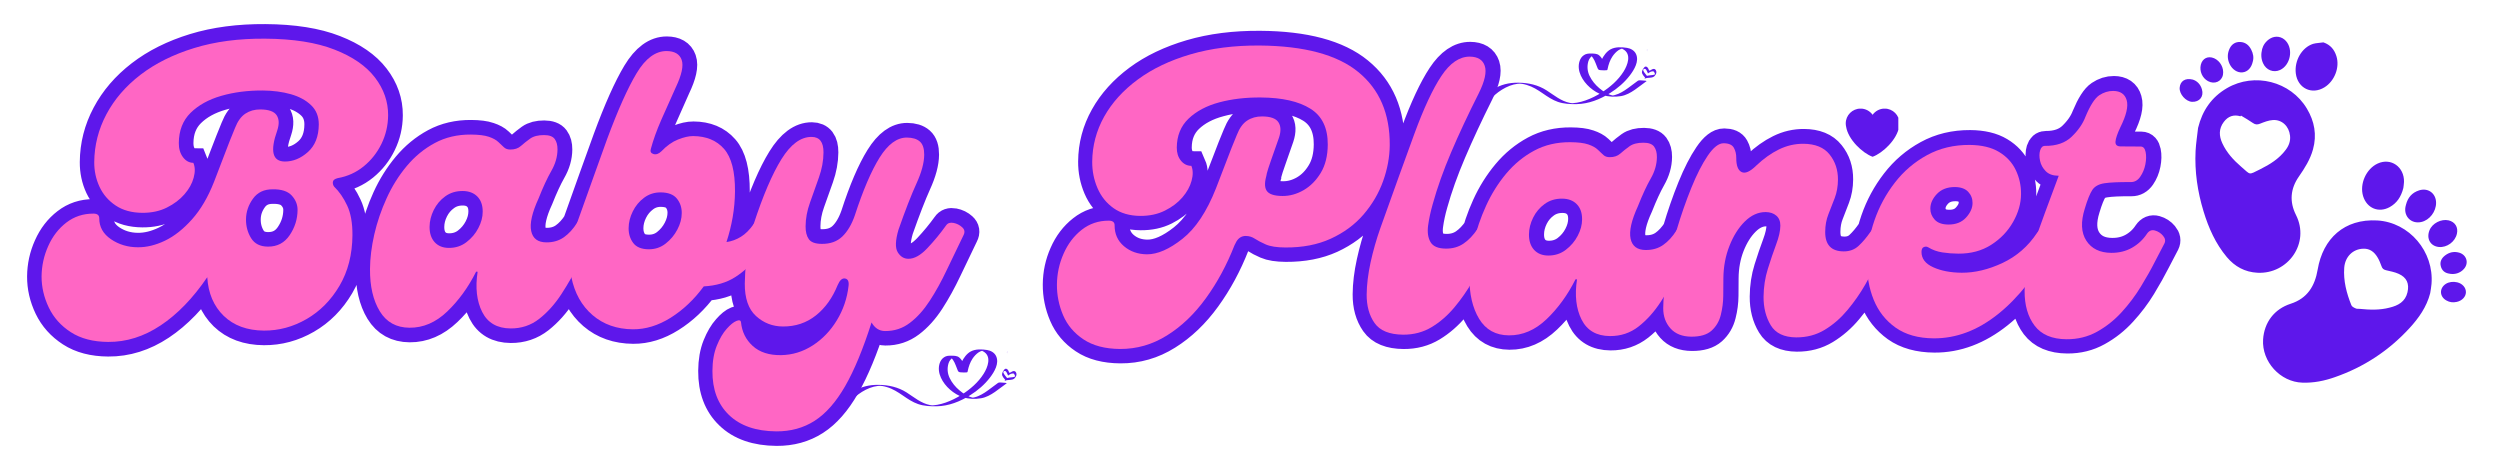 <svg version="1.0" preserveAspectRatio="xMidYMid meet" height="150" viewBox="0 0 600 112.5" zoomAndPan="magnify" width="800" xmlns:xlink="http://www.w3.org/1999/xlink" xmlns="http://www.w3.org/2000/svg"><defs><filter id="04d0d25a0c" height="100%" width="100%" y="0%" x="0%"><feColorMatrix color-interpolation-filters="sRGB" values="0 0 0 0 1 0 0 0 0 1 0 0 0 0 1 0 0 0 1 0"></feColorMatrix></filter><g></g><clipPath id="b04e9e3973"><path clip-rule="nonzero" d="M 1.328 0 L 560 0 L 560 112.004 L 1.328 112.004 Z M 1.328 0"></path></clipPath><clipPath id="d8ca7c1556"><path clip-rule="nonzero" d="M 523 8 L 593 8 L 593 92 L 523 92 Z M 523 8"></path></clipPath><clipPath id="1f4bb91f9e"><path clip-rule="nonzero" d="M 527.188 2.762 L 604.09 21.484 L 584.836 100.562 L 507.934 81.84 Z M 527.188 2.762"></path></clipPath><clipPath id="5b252fd2a7"><path clip-rule="nonzero" d="M 527.188 2.762 L 604.09 21.484 L 584.836 100.562 L 507.934 81.84 Z M 527.188 2.762"></path></clipPath><clipPath id="7fe8ceafb1"><path clip-rule="nonzero" d="M 442.902 26.074 L 455.598 26.074 L 455.598 38 L 442.902 38 Z M 442.902 26.074"></path></clipPath><clipPath id="d2ec1f3d23"><path clip-rule="nonzero" d="M 395 11.199 L 396 11.199 L 396 13 L 395 13 Z M 395 11.199"></path></clipPath><mask id="aa483033ff"><g filter="url(#04d0d25a0c)"><rect fill-opacity="0.109" height="135" y="-11.25" fill="#000000" width="720" x="-60"></rect></g></mask><clipPath id="45de63f1c5"><path clip-rule="nonzero" d="M 0.098 0.707 L 0.574 0.707 L 0.574 1.426 L 0.098 1.426 Z M 0.098 0.707"></path></clipPath><clipPath id="57b8c12a72"><rect height="2" y="0" width="1" x="0"></rect></clipPath><mask id="4737a72618"><g filter="url(#04d0d25a0c)"><rect fill-opacity="0.109" height="135" y="-11.25" fill="#000000" width="720" x="-60"></rect></g></mask><clipPath id="b0350655d9"><path clip-rule="nonzero" d="M 0.098 0.707 L 0.574 0.707 L 0.574 1.188 L 0.098 1.188 Z M 0.098 0.707"></path></clipPath><clipPath id="53088d0645"><rect height="2" y="0" width="1" x="0"></rect></clipPath><mask id="7ce5a4feee"><g filter="url(#04d0d25a0c)"><rect fill-opacity="0.109" height="135" y="-11.25" fill="#000000" width="720" x="-60"></rect></g></mask><clipPath id="0538d5a0b5"><path clip-rule="nonzero" d="M 0.098 0.707 L 0.574 0.707 L 0.574 1.426 L 0.098 1.426 Z M 0.098 0.707"></path></clipPath><clipPath id="45334bd57f"><rect height="2" y="0" width="1" x="0"></rect></clipPath><mask id="3c3f55ad07"><g filter="url(#04d0d25a0c)"><rect fill-opacity="0.109" height="135" y="-11.25" fill="#000000" width="720" x="-60"></rect></g></mask><clipPath id="b80c60a6a0"><path clip-rule="nonzero" d="M 0.098 1 L 0.574 1 L 0.574 1.426 L 0.098 1.426 Z M 0.098 1"></path></clipPath><clipPath id="0e1deb02c9"><rect height="2" y="0" width="1" x="0"></rect></clipPath><mask id="d9cb248803"><g filter="url(#04d0d25a0c)"><rect fill-opacity="0.109" height="135" y="-11.25" fill="#000000" width="720" x="-60"></rect></g></mask><clipPath id="4a9619511a"><path clip-rule="nonzero" d="M 0.098 0.707 L 0.574 0.707 L 0.574 1.188 L 0.098 1.188 Z M 0.098 0.707"></path></clipPath><clipPath id="d4201cee46"><rect height="2" y="0" width="1" x="0"></rect></clipPath><mask id="8c2c124be8"><g filter="url(#04d0d25a0c)"><rect fill-opacity="0.109" height="135" y="-11.25" fill="#000000" width="720" x="-60"></rect></g></mask><clipPath id="5d1c5712ed"><path clip-rule="nonzero" d="M 0.098 0.707 L 0.574 0.707 L 0.574 1.188 L 0.098 1.188 Z M 0.098 0.707"></path></clipPath><clipPath id="1e14c0a8b9"><rect height="2" y="0" width="1" x="0"></rect></clipPath><mask id="8d01f23e69"><g filter="url(#04d0d25a0c)"><rect fill-opacity="0.109" height="135" y="-11.25" fill="#000000" width="720" x="-60"></rect></g></mask><clipPath id="7b9f4dd07d"><path clip-rule="nonzero" d="M 0.336 0.707 L 0.574 0.707 L 0.574 1 L 0.336 1 Z M 0.336 0.707"></path></clipPath><clipPath id="8381f8b37b"><rect height="2" y="0" width="1" x="0"></rect></clipPath><mask id="d0380eb369"><g filter="url(#04d0d25a0c)"><rect fill-opacity="0.109" height="135" y="-11.25" fill="#000000" width="720" x="-60"></rect></g></mask><clipPath id="07c6ae9012"><path clip-rule="nonzero" d="M 0.098 0.707 L 0.574 0.707 L 0.574 1.426 L 0.098 1.426 Z M 0.098 0.707"></path></clipPath><clipPath id="55010d5a26"><rect height="2" y="0" width="1" x="0"></rect></clipPath><mask id="87354fd284"><g filter="url(#04d0d25a0c)"><rect fill-opacity="0.109" height="135" y="-11.25" fill="#000000" width="720" x="-60"></rect></g></mask><clipPath id="386312e9ac"><path clip-rule="nonzero" d="M 0.098 0.707 L 0.574 0.707 L 0.574 1.188 L 0.098 1.188 Z M 0.098 0.707"></path></clipPath><clipPath id="6ed5a5abda"><rect height="2" y="0" width="1" x="0"></rect></clipPath><mask id="9f8c8dd259"><g filter="url(#04d0d25a0c)"><rect fill-opacity="0.109" height="135" y="-11.25" fill="#000000" width="720" x="-60"></rect></g></mask><clipPath id="cc681acb75"><path clip-rule="nonzero" d="M 0.336 0.707 L 0.574 0.707 L 0.574 1 L 0.336 1 Z M 0.336 0.707"></path></clipPath><clipPath id="3ed25b4e52"><rect height="2" y="0" width="1" x="0"></rect></clipPath><clipPath id="a98eba28d6"><path clip-rule="nonzero" d="M 394 11.199 L 396 11.199 L 396 13 L 394 13 Z M 394 11.199"></path></clipPath><mask id="11993786d2"><g filter="url(#04d0d25a0c)"><rect fill-opacity="0.109" height="135" y="-11.25" fill="#000000" width="720" x="-60"></rect></g></mask><clipPath id="ff50ffb259"><path clip-rule="nonzero" d="M 1 1 L 1.574 1 L 1.574 1.426 L 1 1.426 Z M 1 1"></path></clipPath><clipPath id="24e4c9ea61"><rect height="2" y="0" width="2" x="0"></rect></clipPath><clipPath id="8f4eb6e7e0"><path clip-rule="nonzero" d="M 395 11.199 L 396 11.199 L 396 13 L 395 13 Z M 395 11.199"></path></clipPath><mask id="44c6544b0e"><g filter="url(#04d0d25a0c)"><rect fill-opacity="0.109" height="135" y="-11.25" fill="#000000" width="720" x="-60"></rect></g></mask><clipPath id="97944110e4"><path clip-rule="nonzero" d="M 0.098 0.707 L 0.574 0.707 L 0.574 1.426 L 0.098 1.426 Z M 0.098 0.707"></path></clipPath><clipPath id="0a57c85f01"><rect height="2" y="0" width="1" x="0"></rect></clipPath><mask id="9a74bfacc6"><g filter="url(#04d0d25a0c)"><rect fill-opacity="0.109" height="135" y="-11.25" fill="#000000" width="720" x="-60"></rect></g></mask><clipPath id="4245ca4ddc"><path clip-rule="nonzero" d="M 0.098 0.707 L 0.574 0.707 L 0.574 1.426 L 0.098 1.426 Z M 0.098 0.707"></path></clipPath><clipPath id="0f217747f3"><rect height="2" y="0" width="1" x="0"></rect></clipPath><mask id="e1db1731a6"><g filter="url(#04d0d25a0c)"><rect fill-opacity="0.109" height="135" y="-11.25" fill="#000000" width="720" x="-60"></rect></g></mask><clipPath id="b08fd91552"><path clip-rule="nonzero" d="M 0.098 0.707 L 0.574 0.707 L 0.574 1.188 L 0.098 1.188 Z M 0.098 0.707"></path></clipPath><clipPath id="847067ddff"><rect height="2" y="0" width="1" x="0"></rect></clipPath><mask id="15a021bb59"><g filter="url(#04d0d25a0c)"><rect fill-opacity="0.109" height="135" y="-11.25" fill="#000000" width="720" x="-60"></rect></g></mask><clipPath id="30731b1dee"><path clip-rule="nonzero" d="M 0.098 0.707 L 0.574 0.707 L 0.574 1.426 L 0.098 1.426 Z M 0.098 0.707"></path></clipPath><clipPath id="a2926c892d"><rect height="2" y="0" width="1" x="0"></rect></clipPath><mask id="546ed61bc8"><g filter="url(#04d0d25a0c)"><rect fill-opacity="0.109" height="135" y="-11.25" fill="#000000" width="720" x="-60"></rect></g></mask><clipPath id="a8836fa80e"><path clip-rule="nonzero" d="M 0.098 1 L 0.574 1 L 0.574 1.426 L 0.098 1.426 Z M 0.098 1"></path></clipPath><clipPath id="beffae6f0e"><rect height="2" y="0" width="1" x="0"></rect></clipPath><mask id="bccf0858e7"><g filter="url(#04d0d25a0c)"><rect fill-opacity="0.109" height="135" y="-11.25" fill="#000000" width="720" x="-60"></rect></g></mask><clipPath id="af539256a4"><path clip-rule="nonzero" d="M 0.098 0.707 L 0.574 0.707 L 0.574 1.188 L 0.098 1.188 Z M 0.098 0.707"></path></clipPath><clipPath id="3f70fb6691"><rect height="2" y="0" width="1" x="0"></rect></clipPath><mask id="9549a13d7a"><g filter="url(#04d0d25a0c)"><rect fill-opacity="0.109" height="135" y="-11.25" fill="#000000" width="720" x="-60"></rect></g></mask><clipPath id="faf65c2d84"><path clip-rule="nonzero" d="M 0.098 0.707 L 0.574 0.707 L 0.574 1.188 L 0.098 1.188 Z M 0.098 0.707"></path></clipPath><clipPath id="ed0ef9091c"><rect height="2" y="0" width="1" x="0"></rect></clipPath><mask id="0af5e43a23"><g filter="url(#04d0d25a0c)"><rect fill-opacity="0.109" height="135" y="-11.25" fill="#000000" width="720" x="-60"></rect></g></mask><clipPath id="299d7c55d0"><path clip-rule="nonzero" d="M 0.336 0.707 L 0.574 0.707 L 0.574 1 L 0.336 1 Z M 0.336 0.707"></path></clipPath><clipPath id="0ab8231d28"><rect height="2" y="0" width="1" x="0"></rect></clipPath><mask id="a95b1e4dca"><g filter="url(#04d0d25a0c)"><rect fill-opacity="0.109" height="135" y="-11.25" fill="#000000" width="720" x="-60"></rect></g></mask><clipPath id="3af0fa8df7"><path clip-rule="nonzero" d="M 0.098 0.707 L 0.574 0.707 L 0.574 1.426 L 0.098 1.426 Z M 0.098 0.707"></path></clipPath><clipPath id="eaf532c81b"><rect height="2" y="0" width="1" x="0"></rect></clipPath><mask id="e1d31cea58"><g filter="url(#04d0d25a0c)"><rect fill-opacity="0.109" height="135" y="-11.25" fill="#000000" width="720" x="-60"></rect></g></mask><clipPath id="3dd98b37ae"><path clip-rule="nonzero" d="M 0.098 0.707 L 0.574 0.707 L 0.574 1.188 L 0.098 1.188 Z M 0.098 0.707"></path></clipPath><clipPath id="171545754d"><rect height="2" y="0" width="1" x="0"></rect></clipPath><mask id="7e2b0d0877"><g filter="url(#04d0d25a0c)"><rect fill-opacity="0.109" height="135" y="-11.25" fill="#000000" width="720" x="-60"></rect></g></mask><clipPath id="9e8a24bd5e"><path clip-rule="nonzero" d="M 0.336 0.707 L 0.574 0.707 L 0.574 1 L 0.336 1 Z M 0.336 0.707"></path></clipPath><clipPath id="b4c2d4d4c7"><rect height="2" y="0" width="1" x="0"></rect></clipPath><clipPath id="aa314ffba2"><path clip-rule="nonzero" d="M 394 11.199 L 396 11.199 L 396 13 L 394 13 Z M 394 11.199"></path></clipPath><mask id="f68848cc14"><g filter="url(#04d0d25a0c)"><rect fill-opacity="0.109" height="135" y="-11.25" fill="#000000" width="720" x="-60"></rect></g></mask><clipPath id="16f26cbc4e"><path clip-rule="nonzero" d="M 1 1 L 1.574 1 L 1.574 1.426 L 1 1.426 Z M 1 1"></path></clipPath><clipPath id="aa4c3d7169"><rect height="2" y="0" width="2" x="0"></rect></clipPath><clipPath id="5966e520c3"><path clip-rule="nonzero" d="M 395 11.199 L 396 11.199 L 396 13 L 395 13 Z M 395 11.199"></path></clipPath><mask id="5ea44dae71"><g filter="url(#04d0d25a0c)"><rect fill-opacity="0.109" height="135" y="-11.25" fill="#000000" width="720" x="-60"></rect></g></mask><clipPath id="4fd813663e"><path clip-rule="nonzero" d="M 0.098 0.707 L 0.574 0.707 L 0.574 1.426 L 0.098 1.426 Z M 0.098 0.707"></path></clipPath><clipPath id="0cd828289b"><rect height="2" y="0" width="1" x="0"></rect></clipPath><clipPath id="43de51f7e2"><path clip-rule="nonzero" d="M 394 15 L 397.941 15 L 397.941 19 L 394 19 Z M 394 15"></path></clipPath><clipPath id="9ca88cb203"><path clip-rule="nonzero" d="M 353.887 11.199 L 396 11.199 L 396 26 L 353.887 26 Z M 353.887 11.199"></path></clipPath><mask id="881f34b97b"><g filter="url(#04d0d25a0c)"><rect fill-opacity="0.109" height="135" y="-11.25" fill="#000000" width="720" x="-60"></rect></g></mask><clipPath id="67d980cb9e"><path clip-rule="nonzero" d="M 0.461 0.105 L 1 0.105 L 1 0.824 L 0.461 0.824 Z M 0.461 0.105"></path></clipPath><clipPath id="bcccf78628"><rect height="1" y="0" width="2" x="0"></rect></clipPath><mask id="dcd6e15496"><g filter="url(#04d0d25a0c)"><rect fill-opacity="0.109" height="135" y="-11.25" fill="#000000" width="720" x="-60"></rect></g></mask><clipPath id="a19c23a917"><path clip-rule="nonzero" d="M 0.461 0.105 L 1 0.105 L 1 0.824 L 0.461 0.824 Z M 0.461 0.105"></path></clipPath><clipPath id="70b2b71b5f"><rect height="1" y="0" width="2" x="0"></rect></clipPath><mask id="760018f99e"><g filter="url(#04d0d25a0c)"><rect fill-opacity="0.109" height="135" y="-11.25" fill="#000000" width="720" x="-60"></rect></g></mask><clipPath id="c8afb25ca3"><path clip-rule="nonzero" d="M 0.461 0.344 L 0.938 0.344 L 0.938 0.824 L 0.461 0.824 Z M 0.461 0.344"></path></clipPath><clipPath id="193a36b680"><rect height="1" y="0" width="1" x="0"></rect></clipPath><mask id="7d1a8dcc0b"><g filter="url(#04d0d25a0c)"><rect fill-opacity="0.109" height="135" y="-11.25" fill="#000000" width="720" x="-60"></rect></g></mask><clipPath id="8fbc664358"><path clip-rule="nonzero" d="M 0.461 0.586 L 1 0.586 L 1 0.824 L 0.461 0.824 Z M 0.461 0.586"></path></clipPath><clipPath id="1f8417416e"><rect height="1" y="0" width="2" x="0"></rect></clipPath><mask id="3e9ccb3579"><g filter="url(#04d0d25a0c)"><rect fill-opacity="0.109" height="135" y="-11.25" fill="#000000" width="720" x="-60"></rect></g></mask><clipPath id="872a8bf49d"><path clip-rule="nonzero" d="M 0.461 0.105 L 1 0.105 L 1 0.824 L 0.461 0.824 Z M 0.461 0.105"></path></clipPath><clipPath id="cc6efed217"><rect height="1" y="0" width="2" x="0"></rect></clipPath><mask id="648ce27cf4"><g filter="url(#04d0d25a0c)"><rect fill-opacity="0.109" height="135" y="-11.25" fill="#000000" width="720" x="-60"></rect></g></mask><clipPath id="d6be5ac50f"><path clip-rule="nonzero" d="M 0.461 0.105 L 1 0.105 L 1 0.824 L 0.461 0.824 Z M 0.461 0.105"></path></clipPath><clipPath id="1e56923155"><rect height="1" y="0" width="2" x="0"></rect></clipPath><mask id="85d1238d0f"><g filter="url(#04d0d25a0c)"><rect fill-opacity="0.109" height="135" y="-11.25" fill="#000000" width="720" x="-60"></rect></g></mask><clipPath id="ebd13c16ed"><path clip-rule="nonzero" d="M 0.699 0.105 L 1 0.105 L 1 0.824 L 0.699 0.824 Z M 0.699 0.105"></path></clipPath><clipPath id="fb8ad0c5ce"><rect height="1" y="0" width="2" x="0"></rect></clipPath><mask id="bed477956a"><g filter="url(#04d0d25a0c)"><rect fill-opacity="0.109" height="135" y="-11.25" fill="#000000" width="720" x="-60"></rect></g></mask><clipPath id="632acf054e"><path clip-rule="nonzero" d="M 0.461 0.105 L 1 0.105 L 1 0.824 L 0.461 0.824 Z M 0.461 0.105"></path></clipPath><clipPath id="79991e9d5e"><rect height="1" y="0" width="2" x="0"></rect></clipPath><mask id="4902dfb1ba"><g filter="url(#04d0d25a0c)"><rect fill-opacity="0.109" height="135" y="-11.25" fill="#000000" width="720" x="-60"></rect></g></mask><clipPath id="94fd806b2e"><path clip-rule="nonzero" d="M 0.461 0.105 L 0.938 0.105 L 0.938 0.824 L 0.461 0.824 Z M 0.461 0.105"></path></clipPath><clipPath id="0a9af17596"><rect height="1" y="0" width="1" x="0"></rect></clipPath><mask id="94cba1fd59"><g filter="url(#04d0d25a0c)"><rect fill-opacity="0.109" height="135" y="-11.25" fill="#000000" width="720" x="-60"></rect></g></mask><clipPath id="e2103fff32"><path clip-rule="nonzero" d="M 0.699 0.105 L 1 0.105 L 1 0.586 L 0.699 0.586 Z M 0.699 0.105"></path></clipPath><clipPath id="2f5265a36d"><rect height="1" y="0" width="2" x="0"></rect></clipPath><mask id="57b5580ee1"><g filter="url(#04d0d25a0c)"><rect fill-opacity="0.109" height="135" y="-11.25" fill="#000000" width="720" x="-60"></rect></g></mask><clipPath id="41d9ed6108"><path clip-rule="nonzero" d="M 0.223 0.344 L 1 0.344 L 1 0.824 L 0.223 0.824 Z M 0.223 0.344"></path></clipPath><clipPath id="336eec128f"><rect height="1" y="0" width="2" x="0"></rect></clipPath><mask id="70fb3a53f9"><g filter="url(#04d0d25a0c)"><rect fill-opacity="0.109" height="135" y="-11.25" fill="#000000" width="720" x="-60"></rect></g></mask><clipPath id="c885ba8ffb"><path clip-rule="nonzero" d="M 0.461 0.105 L 1 0.105 L 1 0.824 L 0.461 0.824 Z M 0.461 0.105"></path></clipPath><clipPath id="140d1bd30a"><rect height="1" y="0" width="2" x="0"></rect></clipPath><mask id="2f49227b58"><g filter="url(#04d0d25a0c)"><rect fill-opacity="0.109" height="135" y="-11.25" fill="#000000" width="720" x="-60"></rect></g></mask><clipPath id="582af262b6"><path clip-rule="nonzero" d="M 0.461 0.105 L 1 0.105 L 1 0.824 L 0.461 0.824 Z M 0.461 0.105"></path></clipPath><clipPath id="ebb6d97dfb"><rect height="1" y="0" width="2" x="0"></rect></clipPath><mask id="017ad642d2"><g filter="url(#04d0d25a0c)"><rect fill-opacity="0.109" height="135" y="-11.25" fill="#000000" width="720" x="-60"></rect></g></mask><clipPath id="fc1de85fc5"><path clip-rule="nonzero" d="M 0.461 0.105 L 1 0.105 L 1 0.824 L 0.461 0.824 Z M 0.461 0.105"></path></clipPath><clipPath id="dcb666e74a"><rect height="1" y="0" width="2" x="0"></rect></clipPath><mask id="6292fa6472"><g filter="url(#04d0d25a0c)"><rect fill-opacity="0.109" height="135" y="-11.25" fill="#000000" width="720" x="-60"></rect></g></mask><clipPath id="150cdfab17"><path clip-rule="nonzero" d="M 0.461 0.344 L 0.938 0.344 L 0.938 0.824 L 0.461 0.824 Z M 0.461 0.344"></path></clipPath><clipPath id="30ed5a1624"><rect height="1" y="0" width="1" x="0"></rect></clipPath><mask id="f762716b1c"><g filter="url(#04d0d25a0c)"><rect fill-opacity="0.109" height="135" y="-11.25" fill="#000000" width="720" x="-60"></rect></g></mask><clipPath id="3baba418e1"><path clip-rule="nonzero" d="M 0.461 0.586 L 1 0.586 L 1 0.824 L 0.461 0.824 Z M 0.461 0.586"></path></clipPath><clipPath id="6534e0cf5f"><rect height="1" y="0" width="2" x="0"></rect></clipPath><mask id="f8ee868929"><g filter="url(#04d0d25a0c)"><rect fill-opacity="0.109" height="135" y="-11.25" fill="#000000" width="720" x="-60"></rect></g></mask><clipPath id="0f2a02033c"><path clip-rule="nonzero" d="M 0.461 0.105 L 1 0.105 L 1 0.824 L 0.461 0.824 Z M 0.461 0.105"></path></clipPath><clipPath id="e1bf02cecb"><rect height="1" y="0" width="2" x="0"></rect></clipPath><mask id="a04c8c0f60"><g filter="url(#04d0d25a0c)"><rect fill-opacity="0.109" height="135" y="-11.25" fill="#000000" width="720" x="-60"></rect></g></mask><clipPath id="dba5996420"><path clip-rule="nonzero" d="M 0.461 0.105 L 1 0.105 L 1 0.824 L 0.461 0.824 Z M 0.461 0.105"></path></clipPath><clipPath id="4bf937c8dd"><rect height="1" y="0" width="2" x="0"></rect></clipPath><mask id="ef2533a9f4"><g filter="url(#04d0d25a0c)"><rect fill-opacity="0.109" height="135" y="-11.25" fill="#000000" width="720" x="-60"></rect></g></mask><clipPath id="532f429e3d"><path clip-rule="nonzero" d="M 0.699 0.105 L 1 0.105 L 1 0.824 L 0.699 0.824 Z M 0.699 0.105"></path></clipPath><clipPath id="207fe34bf4"><rect height="1" y="0" width="2" x="0"></rect></clipPath><mask id="af31dc0484"><g filter="url(#04d0d25a0c)"><rect fill-opacity="0.109" height="135" y="-11.25" fill="#000000" width="720" x="-60"></rect></g></mask><clipPath id="fe04ed41ca"><path clip-rule="nonzero" d="M 0.461 0.105 L 1 0.105 L 1 0.824 L 0.461 0.824 Z M 0.461 0.105"></path></clipPath><clipPath id="8fde722748"><rect height="1" y="0" width="2" x="0"></rect></clipPath><mask id="e87ef101b0"><g filter="url(#04d0d25a0c)"><rect fill-opacity="0.109" height="135" y="-11.25" fill="#000000" width="720" x="-60"></rect></g></mask><clipPath id="501d1f5e5e"><path clip-rule="nonzero" d="M 0.461 0.105 L 0.938 0.105 L 0.938 0.824 L 0.461 0.824 Z M 0.461 0.105"></path></clipPath><clipPath id="4347fd29cb"><rect height="1" y="0" width="1" x="0"></rect></clipPath><mask id="5ac6879561"><g filter="url(#04d0d25a0c)"><rect fill-opacity="0.109" height="135" y="-11.25" fill="#000000" width="720" x="-60"></rect></g></mask><clipPath id="7052d66e3c"><path clip-rule="nonzero" d="M 0.699 0.105 L 1 0.105 L 1 0.586 L 0.699 0.586 Z M 0.699 0.105"></path></clipPath><clipPath id="68c916f2f1"><rect height="1" y="0" width="2" x="0"></rect></clipPath><mask id="7a53db0276"><g filter="url(#04d0d25a0c)"><rect fill-opacity="0.109" height="135" y="-11.25" fill="#000000" width="720" x="-60"></rect></g></mask><clipPath id="9d7aed64a2"><path clip-rule="nonzero" d="M 0.223 0.344 L 1 0.344 L 1 0.824 L 0.223 0.824 Z M 0.223 0.344"></path></clipPath><clipPath id="a30c7f4112"><rect height="1" y="0" width="2" x="0"></rect></clipPath><mask id="0e7478730d"><g filter="url(#04d0d25a0c)"><rect fill-opacity="0.109" height="135" y="-11.25" fill="#000000" width="720" x="-60"></rect></g></mask><clipPath id="5eb08b590f"><path clip-rule="nonzero" d="M 0.461 0.105 L 1 0.105 L 1 0.824 L 0.461 0.824 Z M 0.461 0.105"></path></clipPath><clipPath id="de0e27e69e"><rect height="1" y="0" width="2" x="0"></rect></clipPath><clipPath id="3f1072d1e6"><path clip-rule="nonzero" d="M 200.312 83.719 L 242 83.719 L 242 98.652 L 200.312 98.652 Z M 200.312 83.719"></path></clipPath></defs><g clip-path="url(#b04e9e3973)"><path stroke-miterlimit="4" stroke-opacity="1" stroke-width="7.844" stroke="#5e17eb" d="M 37.587 97.39 C 33.535 97.392 30.166 96.532 27.478 94.814 C 24.802 93.11 22.804 90.908 21.476 88.201 C 20.147 85.476 19.486 82.685 19.484 79.824 C 19.486 76.967 20.065 74.233 21.22 71.628 C 22.362 69.009 23.978 66.879 26.072 65.247 C 28.166 63.597 30.609 62.772 33.4 62.77 C 34.437 62.771 34.959 63.185 34.956 64.02 C 34.959 66.337 36.022 68.206 38.151 69.638 C 40.275 71.069 42.702 71.782 45.427 71.785 C 47.792 71.782 50.227 71.171 52.728 69.945 C 55.247 68.719 57.673 66.786 60.006 64.15 C 62.353 61.492 64.329 58.072 65.926 53.885 C 66.828 51.518 67.747 49.068 68.684 46.53 C 69.637 43.978 70.566 41.585 71.469 39.359 C 72.168 37.534 73.087 36.24 74.224 35.476 C 75.384 34.708 76.726 34.325 78.26 34.327 C 80.489 34.325 81.951 34.838 82.653 35.857 C 83.35 36.863 83.417 38.234 82.857 39.97 C 80.914 45.552 81.614 48.343 84.951 48.346 C 87.179 48.344 89.256 47.477 91.178 45.74 C 93.105 43.987 94.063 41.51 94.063 38.31 C 94.066 36.147 93.368 34.403 91.97 33.076 C 90.576 31.75 88.745 30.769 86.481 30.139 C 84.218 29.508 81.688 29.196 78.897 29.193 C 74.849 29.195 71.112 29.705 67.69 30.726 C 64.286 31.73 61.537 33.279 59.442 35.372 C 57.351 37.466 56.302 40.19 56.303 43.543 C 56.3 45.077 56.687 46.345 57.45 47.351 C 58.218 48.352 59.162 48.855 60.287 48.856 C 60.761 49.978 60.788 51.323 60.363 52.891 C 59.952 54.454 59.136 55.954 57.911 57.382 C 56.703 58.81 55.138 60.021 53.211 61.01 C 51.306 61.977 49.094 62.463 46.575 62.463 C 43.714 62.465 41.305 61.818 39.349 60.522 C 37.41 59.23 35.944 57.561 34.958 55.52 C 33.986 53.461 33.5 51.24 33.501 48.853 C 33.5 44.326 34.565 40.028 36.695 35.961 C 38.82 31.876 41.868 28.286 45.833 25.186 C 49.816 22.073 54.625 19.63 60.261 17.86 C 65.91 16.088 72.294 15.205 79.411 15.204 C 87.019 15.203 93.272 16.149 98.177 18.036 C 103.095 19.909 106.752 22.394 109.156 25.493 C 111.573 28.593 112.779 31.987 112.778 35.679 C 112.779 38.404 112.2 40.975 111.043 43.392 C 109.903 45.791 108.318 47.824 106.294 49.495 C 104.271 51.161 101.927 52.241 99.271 52.735 C 98.437 52.938 98.004 53.288 97.972 53.781 C 97.936 54.278 98.062 54.695 98.355 55.035 C 99.731 56.362 100.908 58.055 101.876 60.114 C 102.866 62.173 103.359 64.838 103.36 68.108 C 103.356 73.33 102.228 77.9 99.961 81.819 C 97.698 85.716 94.752 88.73 91.127 90.856 C 87.502 92.982 83.664 94.046 79.611 94.048 C 75.084 94.048 71.462 92.746 68.736 90.141 C 66.028 87.518 64.531 84.047 64.242 79.724 C 60.413 85.443 56.251 89.819 51.758 92.848 C 47.264 95.877 42.541 97.391 37.587 97.39 Z M 80.557 71.347 C 83.075 71.348 85.033 70.301 86.429 68.208 C 87.826 66.115 88.522 63.851 88.523 61.416 C 88.526 59.952 87.98 58.65 86.891 57.511 C 85.819 56.353 84.088 55.807 81.706 55.876 C 79.407 55.875 77.646 56.735 76.423 58.454 C 75.213 60.159 74.611 62.013 74.607 64.022 C 74.607 65.912 75.076 67.605 76.014 69.102 C 76.947 70.599 78.464 71.349 80.557 71.347 Z M 118.939 93.001 C 115.383 92.999 112.691 91.537 110.873 88.609 C 109.068 85.681 108.163 81.885 108.166 77.221 C 108.163 74.276 108.532 71.153 109.261 67.852 C 109.994 64.532 111.075 61.272 112.507 58.071 C 113.936 54.87 115.731 51.961 117.893 49.339 C 120.055 46.718 122.563 44.626 125.422 43.059 C 128.286 41.492 131.524 40.709 135.151 40.71 C 137.247 40.709 138.862 40.904 140.003 41.296 C 141.162 41.67 142.04 42.139 142.632 42.702 C 143.23 43.265 143.73 43.74 144.141 44.133 C 144.566 44.504 145.125 44.693 145.824 44.693 C 146.998 44.694 147.954 44.362 148.683 43.697 C 149.417 43.033 150.234 42.368 151.135 41.707 C 152.054 41.041 153.313 40.711 154.913 40.709 C 156.31 40.708 157.271 41.057 157.799 41.757 C 158.327 42.457 158.593 43.4 158.592 44.591 C 158.593 46.529 158.048 48.463 156.958 50.387 C 155.886 52.311 154.751 54.802 153.559 57.869 C 151.823 61.697 151.18 64.624 151.62 66.652 C 152.078 68.675 153.457 69.69 155.756 69.691 C 157.562 69.687 159.128 69.219 160.453 68.283 C 161.783 67.333 162.974 66.019 164.03 64.355 C 164.574 63.52 165.28 63.221 166.147 63.461 C 167.032 63.697 167.765 64.166 168.346 64.865 C 168.94 65.56 169.068 66.258 168.725 66.955 C 167.467 69.39 166.124 72.098 164.694 75.075 C 163.264 78.039 161.671 80.88 159.918 83.605 C 158.183 86.311 156.199 88.558 153.97 90.345 C 151.74 92.114 149.162 93.002 146.234 93 C 142.608 92.999 140.044 91.536 138.547 88.61 C 137.05 85.68 136.616 82.057 137.245 77.732 L 136.836 77.73 C 134.743 81.986 132.157 85.595 129.074 88.557 C 126.014 91.519 122.631 93.002 118.939 93.001 Z M 129.408 71.347 C 131.21 71.347 132.793 70.831 134.157 69.793 C 135.517 68.737 136.58 67.46 137.348 65.96 C 138.116 64.464 138.497 62.98 138.495 61.517 C 138.496 59.781 138.003 58.43 137.016 57.461 C 136.047 56.47 134.725 55.978 133.059 55.977 C 131.253 55.976 129.687 56.47 128.362 57.46 C 127.032 58.427 126.004 59.665 125.271 61.16 C 124.539 62.66 124.171 64.174 124.173 65.704 C 124.172 67.44 124.643 68.822 125.578 69.844 C 126.53 70.848 127.808 71.349 129.408 71.347 Z M 211.703 64.353 C 212.13 63.722 212.796 63.493 213.699 63.663 C 214.601 63.832 215.382 64.218 216.045 64.811 C 216.708 65.409 216.828 66.124 216.403 66.958 C 215.433 69.053 214.164 71.162 212.601 73.287 C 211.033 75.417 209.094 77.228 206.779 78.725 C 204.482 80.227 201.662 81.077 198.327 81.281 C 195.741 84.837 192.767 87.68 189.415 89.808 C 186.081 91.937 182.699 93.002 179.279 92.999 C 174.954 92.999 171.315 91.749 168.353 89.247 C 165.39 86.727 163.459 83.308 162.554 78.984 C 161.654 74.661 162.139 69.783 164.013 64.355 C 165.543 59.962 166.974 55.869 168.301 52.071 C 169.628 48.259 170.853 44.787 171.978 41.654 C 174.82 33.775 177.425 27.832 179.792 23.834 C 182.173 19.817 184.862 17.807 187.86 17.808 C 190.018 17.807 191.382 18.588 191.942 20.158 C 192.507 21.723 191.979 24.215 190.359 27.637 C 189.048 30.635 187.78 33.545 186.556 36.371 C 185.332 39.197 184.405 41.823 183.771 44.258 C 183.57 44.958 183.815 45.418 184.515 45.637 C 185.211 45.843 185.908 45.597 186.607 44.898 C 188.073 43.367 189.569 42.284 191.103 41.653 C 192.632 41.023 193.993 40.71 195.188 40.711 C 198.744 40.708 201.525 41.84 203.537 44.107 C 205.561 46.37 206.572 50.192 206.575 55.572 C 206.573 57.936 206.379 60.267 205.986 62.565 C 205.611 64.862 205.077 67.094 204.38 69.257 C 205.771 69.049 207.082 68.566 208.308 67.801 C 209.538 67.032 210.668 65.886 211.703 64.353 Z M 177.925 65.704 C 177.927 67.238 178.345 68.567 179.179 69.691 C 180.013 70.797 181.406 71.35 183.366 71.35 C 185.102 71.347 186.633 70.831 187.962 69.793 C 189.286 68.737 190.337 67.46 191.1 65.96 C 191.868 64.465 192.248 62.981 192.251 61.517 C 192.25 59.988 191.801 58.685 190.897 57.61 C 189.993 56.522 188.53 55.978 186.503 55.979 C 184.837 55.978 183.355 56.471 182.061 57.461 C 180.771 58.428 179.756 59.665 179.023 61.161 C 178.291 62.66 177.928 64.175 177.925 65.704 Z M 263.684 64.353 C 264.093 63.721 264.746 63.493 265.648 63.662 C 266.568 63.832 267.358 64.217 268.021 64.811 C 268.689 65.408 268.808 66.124 268.379 66.957 C 266.85 70.172 265.368 73.317 263.939 76.377 C 262.51 79.442 260.995 82.235 259.395 84.751 C 257.795 87.254 256.015 89.254 254.057 90.753 C 252.098 92.252 249.87 93.002 247.369 93.001 C 245.835 92.999 244.617 92.234 243.718 90.701 C 241.487 97.886 239.145 103.638 236.696 107.963 C 234.26 112.287 231.548 115.418 228.55 117.36 C 225.553 119.315 222.1 120.292 218.184 120.293 C 212.685 120.292 208.421 118.849 205.394 115.951 C 202.345 113.058 200.823 109.104 200.824 104.08 C 200.823 101.443 201.207 99.163 201.972 97.237 C 202.736 95.316 203.614 93.802 204.599 92.692 C 205.572 91.569 206.437 90.855 207.204 90.551 C 207.971 90.225 208.39 90.345 208.455 90.907 C 208.746 93.494 209.828 95.622 211.699 97.288 C 213.588 98.959 216.134 99.759 219.333 99.688 C 222.396 99.623 225.238 98.728 227.859 97.009 C 230.48 95.308 232.645 93.024 234.348 90.164 C 236.047 87.304 237.08 84.207 237.435 80.873 C 237.572 79.681 237.255 79.015 236.489 78.88 C 235.723 78.744 235.059 79.342 234.497 80.669 C 233.102 84.142 231.147 86.89 228.625 88.916 C 226.125 90.942 223.169 91.952 219.767 91.954 C 216.976 91.955 214.548 91.036 212.491 89.195 C 210.43 87.342 209.399 84.421 209.402 80.439 C 209.4 78.839 209.521 76.61 209.76 73.747 C 210.013 70.888 210.659 67.758 211.699 64.353 C 214.151 56.675 216.612 50.821 219.076 46.786 C 221.544 42.734 224.242 40.711 227.169 40.708 C 229.332 40.711 230.414 42.105 230.416 44.897 C 230.414 47.125 230.012 49.392 229.215 51.687 C 228.413 53.987 227.629 56.234 226.866 58.428 C 226.099 60.627 225.718 62.77 225.715 64.863 C 225.717 66.326 226.015 67.476 226.61 68.311 C 227.204 69.142 228.372 69.56 230.108 69.562 C 232.407 69.563 234.253 68.891 235.65 67.545 C 237.043 66.182 238.159 64.275 238.995 61.825 C 241.154 54.997 243.351 49.774 245.58 46.149 C 247.81 42.521 250.254 40.711 252.909 40.71 C 254.439 40.708 255.606 41.06 256.406 41.758 C 257.207 42.456 257.606 43.64 257.605 45.306 C 257.607 47.468 256.926 50.071 255.562 53.117 C 254.221 56.151 252.637 60.311 250.814 65.603 C 249.982 68.531 249.93 70.576 250.663 71.731 C 251.392 72.873 252.354 73.442 253.545 73.443 C 255.145 73.44 256.848 72.47 258.655 70.533 C 260.474 68.573 262.152 66.513 263.684 64.353 Z M 347.968 15.202 C 360.038 15.202 368.942 17.518 374.675 22.146 C 380.43 26.778 383.306 33.347 383.308 41.857 C 383.308 45.061 382.729 48.3 381.569 51.587 C 380.432 54.857 378.694 57.866 376.362 60.625 C 374.029 63.384 371.1 65.585 367.577 67.24 C 364.055 68.873 359.959 69.688 355.296 69.69 C 353.001 69.688 351.237 69.424 350.011 68.896 C 348.786 68.368 347.807 67.87 347.078 67.391 C 346.345 66.899 345.526 66.65 344.625 66.652 C 343.587 66.651 342.751 67.135 342.125 68.107 L 341.587 69.152 L 341.894 68.412 L 341.587 69.152 C 339.562 74.445 337.016 79.236 333.951 83.526 C 330.891 87.815 327.398 91.197 323.486 93.664 C 319.586 96.148 315.375 97.39 310.844 97.391 C 306.796 97.393 303.493 96.55 300.941 94.862 C 298.402 93.196 296.563 91.042 295.424 88.404 C 294.267 85.748 293.689 82.992 293.687 80.131 C 293.689 77.203 294.267 74.421 295.422 71.785 C 296.564 69.126 298.18 66.966 300.274 65.299 C 302.368 63.614 304.81 62.77 307.601 62.769 C 308.643 62.77 309.16 63.189 309.161 64.019 C 309.16 66.336 310.012 68.207 311.715 69.637 C 313.434 71.066 315.51 71.782 317.945 71.782 C 320.802 71.784 323.996 70.369 327.519 67.544 C 331.042 64.72 334.022 60.168 336.453 53.883 C 337.373 51.521 338.301 49.066 339.237 46.532 C 340.173 43.976 341.101 41.587 342.022 39.357 C 342.717 37.537 343.64 36.242 344.777 35.474 C 345.937 34.71 347.279 34.327 348.813 34.325 C 351.042 34.327 352.504 34.836 353.202 35.86 C 353.903 36.861 353.97 38.232 353.406 39.968 C 352.644 42.268 351.963 44.259 351.364 45.942 C 350.769 47.612 350.3 49.11 349.962 50.44 L 350.269 49.699 C 349.572 51.792 349.517 53.331 350.112 54.32 C 350.708 55.287 352.158 55.774 354.456 55.775 C 356.412 55.775 358.312 55.239 360.151 54.167 C 362.002 53.077 363.534 51.502 364.746 49.44 C 365.971 47.384 366.582 44.856 366.584 41.859 C 366.583 37.331 364.991 34.09 361.808 32.13 C 358.643 30.174 354.166 29.194 348.378 29.194 C 344.343 29.196 340.618 29.67 337.197 30.626 C 333.775 31.559 331.016 33.042 328.925 35.066 C 326.846 37.093 325.81 39.707 325.81 42.907 C 325.806 44.3 326.192 45.475 326.955 46.428 C 327.722 47.364 328.657 47.832 329.765 47.833 C 330.26 48.941 330.292 50.277 329.867 51.841 C 329.461 53.408 328.64 54.904 327.415 56.337 C 326.19 57.765 324.616 58.976 322.693 59.961 C 320.788 60.932 318.58 61.418 316.079 61.418 C 313.222 61.415 310.813 60.738 308.852 59.376 C 306.896 58.013 305.433 56.217 304.463 53.986 C 303.494 51.756 303.007 49.39 303.008 46.889 C 303.008 42.564 304.053 38.504 306.149 34.709 C 308.241 30.897 311.238 27.527 315.134 24.599 C 319.034 21.671 323.756 19.375 329.305 17.705 C 334.854 16.036 341.076 15.202 347.968 15.202 Z M 387.285 93.001 C 383.593 93 381.015 91.972 379.55 89.912 C 378.085 87.852 377.355 85.29 377.356 82.226 C 377.355 79.572 377.687 76.677 378.35 73.543 C 379.014 70.413 379.863 67.348 380.902 64.352 C 384.462 54.174 387.475 45.639 389.941 38.743 C 392.429 31.833 394.82 26.617 397.116 23.093 C 399.417 19.57 401.958 17.807 404.749 17.805 C 406.912 17.808 408.276 18.625 408.836 20.261 C 409.397 21.892 408.869 24.352 407.253 27.638 C 404.409 33.425 401.959 38.778 399.901 43.698 C 397.838 48.617 396.213 53.27 395.022 57.665 C 394.46 59.673 394.06 61.606 393.823 63.458 C 393.585 65.297 393.815 66.794 394.513 67.954 C 395.211 69.109 396.604 69.689 398.701 69.687 C 400.503 69.688 402.087 69.22 403.447 68.283 C 404.812 67.333 406.047 66.019 407.152 64.354 C 407.713 63.52 408.445 63.22 409.347 63.46 C 410.268 63.7 411.014 64.165 411.594 64.864 C 412.188 65.563 412.281 66.261 411.873 66.959 C 411.177 68.08 410.336 69.708 409.348 71.833 C 408.379 73.945 407.212 76.208 405.849 78.626 C 404.485 81.027 402.897 83.324 401.075 85.521 C 399.27 87.714 397.234 89.512 394.972 90.908 C 392.709 92.304 390.147 92.999 387.285 93.001 Z M 415.838 93.001 C 412.278 92.999 409.591 91.536 407.768 88.608 C 405.963 85.68 405.062 81.885 405.061 77.221 C 405.062 74.276 405.427 71.153 406.16 67.851 C 406.893 64.532 407.974 61.272 409.402 58.071 C 410.831 54.874 412.626 51.961 414.788 49.339 C 416.95 46.718 419.462 44.625 422.322 43.058 C 425.181 41.491 428.424 40.708 432.05 40.71 C 434.142 40.708 435.761 40.904 436.902 41.296 C 438.057 41.67 438.935 42.139 439.532 42.701 C 440.125 43.264 440.629 43.74 441.036 44.133 C 441.461 44.508 442.025 44.693 442.724 44.692 C 443.897 44.693 444.849 44.361 445.583 43.697 C 446.312 43.032 447.129 42.367 448.035 41.706 C 448.953 41.041 450.212 40.711 451.812 40.709 C 453.205 40.712 454.17 41.057 454.698 41.757 C 455.222 42.456 455.488 43.399 455.487 44.591 C 455.488 46.533 454.943 48.462 453.853 50.386 C 452.781 52.31 451.651 54.806 450.459 57.869 C 448.723 61.696 448.075 64.624 448.515 66.651 C 448.978 68.675 450.356 69.689 452.655 69.691 C 454.457 69.687 456.023 69.219 457.353 68.287 C 458.678 67.332 459.869 66.019 460.925 64.354 C 461.469 63.52 462.179 63.22 463.047 63.461 C 463.932 63.696 464.66 64.166 465.241 64.865 C 465.835 65.56 465.963 66.258 465.625 66.959 C 464.363 69.39 463.019 72.098 461.589 75.075 C 460.159 78.038 458.57 80.88 456.818 83.604 C 455.078 86.311 453.098 88.557 450.865 90.344 C 448.635 92.113 446.057 93.002 443.129 93 C 439.503 92.999 436.944 91.535 435.446 88.61 C 433.949 85.679 433.511 82.056 434.145 77.731 L 433.736 77.734 C 431.642 81.986 429.052 85.595 425.974 88.557 C 422.909 91.519 419.53 93.001 415.838 93.001 Z M 426.303 71.351 C 428.109 71.347 429.692 70.83 431.052 69.792 C 432.416 68.737 433.48 67.459 434.243 65.959 C 435.011 64.464 435.396 62.984 435.395 61.521 C 435.396 59.785 434.898 58.43 433.912 57.461 C 432.942 56.47 431.624 55.978 429.954 55.976 C 428.152 55.98 426.586 56.47 425.257 57.459 C 423.932 58.431 422.899 59.665 422.166 61.16 C 421.438 62.659 421.071 64.174 421.073 65.708 C 421.071 67.444 421.538 68.821 422.473 69.843 C 423.429 70.847 424.703 71.349 426.303 71.351 Z M 465.094 93.001 C 462.663 93.001 460.781 92.266 459.452 90.803 C 458.123 89.34 457.46 87.529 457.463 85.367 C 457.463 82.932 457.741 79.884 458.305 76.227 C 458.864 72.566 459.733 68.609 460.908 64.354 C 462.101 60.232 463.411 56.377 464.841 52.785 C 466.271 49.197 467.736 46.286 469.233 44.056 C 470.729 41.826 472.141 40.708 473.469 40.712 C 474.866 40.711 475.783 41.109 476.228 41.91 C 476.687 42.712 476.917 43.637 476.916 44.692 C 476.917 46.701 477.404 47.955 478.37 48.445 C 479.358 48.939 480.686 48.345 482.353 46.659 C 484.314 44.786 486.33 43.33 488.406 42.292 C 490.5 41.235 492.703 40.71 495.019 40.712 C 498.219 40.712 500.586 41.653 502.116 43.546 C 503.65 45.417 504.417 47.679 504.413 50.334 C 504.417 52.141 504.134 53.791 503.573 55.289 C 503.03 56.787 502.473 58.251 501.911 59.679 C 501.35 61.111 501.071 62.7 501.07 64.454 C 501.072 67.944 502.746 69.69 506.099 69.689 C 507.699 69.691 509.036 69.185 510.111 68.184 C 511.198 67.161 512.262 65.883 513.302 64.351 C 513.863 63.521 514.595 63.221 515.498 63.461 C 516.413 63.696 517.164 64.166 517.745 64.865 C 518.338 65.56 518.431 66.258 518.023 66.956 C 517.327 68.081 516.482 69.705 515.494 71.834 C 514.524 73.947 513.362 76.21 511.999 78.623 C 510.635 81.024 509.047 83.325 507.225 85.518 C 505.42 87.715 503.384 89.509 501.122 90.905 C 498.859 92.301 496.297 93 493.435 92.998 C 490.17 92.999 487.872 91.92 486.543 89.758 C 485.213 87.596 484.55 85.051 484.551 82.124 C 484.55 79.469 484.915 76.939 485.65 74.538 C 486.381 72.142 487.113 69.944 487.846 67.952 C 488.575 65.96 488.941 64.27 488.945 62.872 C 488.941 61.698 488.579 60.795 487.845 60.168 C 487.111 59.535 486.15 59.221 484.959 59.221 C 482.951 59.221 481.088 60.083 479.369 61.8 C 477.666 63.5 476.288 65.716 475.23 68.439 C 474.194 71.145 473.674 74.072 473.674 77.219 L 473.676 81.918 C 473.674 83.654 473.462 85.383 473.035 87.1 C 472.629 88.804 471.812 90.216 470.585 91.341 C 469.358 92.449 467.529 93.002 465.094 93.001 Z M 530.564 92.999 C 526.375 93.002 522.936 92.063 520.246 90.192 C 517.573 88.303 515.591 85.807 514.299 82.713 C 513.003 79.597 512.373 76.172 512.408 72.445 C 512.444 68.717 513.091 64.99 514.348 61.263 C 515.61 57.535 517.419 54.125 519.789 51.023 C 522.154 47.912 525.029 45.417 528.418 43.543 C 531.803 41.656 535.625 40.711 539.879 40.708 C 543.15 40.712 545.813 41.322 547.874 42.547 C 549.931 43.759 551.445 45.375 552.418 47.399 C 553.386 49.427 553.871 51.586 553.874 53.885 C 553.874 56.404 553.175 58.914 551.781 61.416 C 550.401 63.918 548.45 65.997 545.934 67.645 C 543.431 69.28 540.47 70.096 537.046 70.098 C 535.583 70.099 534.153 69.995 532.758 69.789 C 531.364 69.57 530.077 69.109 528.903 68.414 C 528.545 68.21 528.154 68.199 527.729 68.387 C 527.317 68.557 527.114 68.993 527.114 69.688 C 527.113 71.494 528.178 72.872 530.307 73.824 C 532.433 74.763 534.994 75.229 537.992 75.23 C 541.548 75.231 545.225 74.327 549.023 72.525 C 552.817 70.701 555.897 67.98 558.263 64.351 C 558.824 63.521 559.556 63.221 560.459 63.461 C 561.379 63.696 562.129 64.166 562.706 64.865 C 563.304 65.56 563.397 66.258 562.988 66.955 C 558.375 75.466 553.33 81.936 547.849 86.361 C 542.385 90.785 536.621 93.001 530.564 92.999 Z M 534.341 62.258 C 536.35 62.261 537.923 61.613 539.066 60.317 C 540.222 59.026 540.802 57.716 540.801 56.389 C 540.802 55.211 540.399 54.207 539.598 53.373 C 538.801 52.522 537.598 52.099 535.998 52.097 C 533.976 52.098 532.367 52.729 531.176 53.985 C 529.998 55.246 529.414 56.573 529.415 57.971 C 529.414 59.074 529.812 60.074 530.614 60.956 C 531.411 61.825 532.653 62.261 534.341 62.258 Z M 566.439 93.001 C 562.527 93.002 559.64 91.8 557.786 89.399 C 555.945 86.982 555.027 83.841 555.026 79.977 C 555.026 76.114 555.792 71.955 557.326 67.491 C 558.244 64.839 559.257 61.979 560.366 58.917 C 561.487 55.832 562.703 52.479 564.014 48.857 C 562.485 48.854 561.317 48.453 560.516 47.654 C 559.719 46.856 559.19 45.919 558.936 44.848 C 558.695 43.755 558.698 42.81 558.934 42.013 C 559.188 41.211 559.633 40.812 560.262 40.813 C 563.325 40.813 565.724 39.961 567.461 38.257 C 569.216 36.539 570.439 34.742 571.138 32.874 C 572.4 29.806 573.613 27.876 574.79 27.077 C 575.98 26.26 577.243 25.851 578.57 25.851 C 580.526 25.85 581.745 26.677 582.218 28.326 C 582.713 29.962 582.159 32.41 580.559 35.678 C 579.793 37.367 579.367 38.64 579.285 39.511 C 579.216 40.378 579.676 40.814 580.661 40.812 L 586.103 40.813 C 586.797 40.813 587.249 41.306 587.454 42.294 C 587.658 43.264 587.639 44.376 587.402 45.639 C 587.165 46.88 586.715 47.996 586.049 48.98 C 585.384 49.952 584.526 50.437 583.471 50.436 C 580.271 50.436 577.907 50.567 576.375 50.819 C 574.842 51.058 573.761 51.663 573.13 52.635 C 572.5 53.602 571.839 55.281 571.139 57.664 C 570.017 61.289 570.169 64.185 571.599 66.346 C 573.029 68.49 575.283 69.56 578.364 69.561 C 580.456 69.564 582.321 69.093 583.954 68.159 C 585.592 67.22 586.928 65.954 587.963 64.351 C 588.528 63.521 589.243 63.221 590.11 63.457 C 590.995 63.697 591.728 64.167 592.305 64.862 C 592.903 65.561 593.026 66.259 592.688 66.956 C 592.059 68.147 591.214 69.792 590.16 71.883 C 589.124 73.96 587.869 76.224 586.405 78.678 C 584.945 81.11 583.234 83.408 581.275 85.571 C 579.334 87.733 577.122 89.511 574.636 90.904 C 572.171 92.302 569.437 93.002 566.439 93.001 Z M 566.439 93.001" stroke-linejoin="miter" fill="none" transform="matrix(0.889, 0.006, -0.006, 0.889, -6.854, -4.724)" stroke-linecap="butt"></path></g><g fill-opacity="1" fill="#ff66c4"><g transform="translate(14.54, 78.078)"><g><path d="M 11.406 3.984 C 7.812 3.961 4.828 3.18 2.453 1.641 C 0.078 0.109 -1.688 -1.867 -2.844 -4.297 C -4 -6.723 -4.57 -9.203 -4.562 -11.734 C -4.539 -14.273 -4.008 -16.703 -2.969 -19.016 C -1.938 -21.336 -0.488 -23.219 1.375 -24.656 C 3.25 -26.102 5.426 -26.82 7.906 -26.812 C 8.832 -26.801 9.289 -26.426 9.281 -25.688 C 9.27 -23.633 10.203 -21.961 12.078 -20.672 C 13.961 -19.391 16.113 -18.742 18.531 -18.734 C 20.633 -18.711 22.805 -19.238 25.047 -20.312 C 27.285 -21.383 29.453 -23.094 31.547 -25.438 C 33.641 -27.781 35.41 -30.805 36.859 -34.516 C 37.68 -36.609 38.516 -38.781 39.359 -41.031 C 40.211 -43.289 41.051 -45.41 41.875 -47.391 C 42.5 -48.992 43.328 -50.133 44.359 -50.812 C 45.391 -51.488 46.582 -51.82 47.938 -51.812 C 49.926 -51.801 51.227 -51.344 51.844 -50.438 C 52.457 -49.531 52.508 -48.305 52 -46.766 C 50.238 -41.816 50.844 -39.332 53.812 -39.312 C 55.789 -39.301 57.641 -40.062 59.359 -41.594 C 61.078 -43.133 61.945 -45.332 61.969 -48.188 C 61.977 -50.102 61.363 -51.648 60.125 -52.828 C 58.895 -54.016 57.273 -54.895 55.266 -55.469 C 53.254 -56.039 51.008 -56.336 48.531 -56.359 C 44.938 -56.379 41.617 -55.953 38.578 -55.078 C 35.535 -54.203 33.078 -52.844 31.203 -51 C 29.336 -49.156 28.395 -46.742 28.375 -43.766 C 28.363 -42.41 28.691 -41.281 29.359 -40.375 C 30.035 -39.469 30.867 -39.008 31.859 -39 C 32.297 -38.008 32.32 -36.816 31.938 -35.422 C 31.562 -34.023 30.82 -32.695 29.719 -31.438 C 28.625 -30.176 27.223 -29.117 25.516 -28.266 C 23.805 -27.41 21.836 -26.988 19.609 -27 C 17.066 -27.02 14.93 -27.609 13.203 -28.766 C 11.484 -29.922 10.195 -31.414 9.344 -33.25 C 8.488 -35.094 8.066 -37.066 8.078 -39.172 C 8.109 -43.203 9.078 -47.02 10.984 -50.625 C 12.898 -54.238 15.633 -57.41 19.188 -60.141 C 22.75 -62.867 27.039 -65.004 32.062 -66.547 C 37.094 -68.098 42.77 -68.848 49.094 -68.797 C 55.844 -68.754 61.395 -67.879 65.75 -66.172 C 70.102 -64.473 73.336 -62.238 75.453 -59.469 C 77.578 -56.695 78.629 -53.672 78.609 -50.391 C 78.586 -47.973 78.055 -45.695 77.016 -43.562 C 75.984 -41.438 74.562 -39.633 72.75 -38.156 C 70.945 -36.688 68.867 -35.742 66.516 -35.328 C 65.773 -35.141 65.383 -34.828 65.344 -34.391 C 65.312 -33.961 65.414 -33.594 65.656 -33.281 C 66.883 -32.094 67.926 -30.582 68.781 -28.75 C 69.645 -26.914 70.066 -24.547 70.047 -21.641 C 70.016 -16.992 68.977 -12.941 66.938 -9.484 C 64.895 -6.023 62.258 -3.363 59.031 -1.5 C 55.801 0.363 52.391 1.285 48.797 1.266 C 44.766 1.234 41.547 0.051 39.141 -2.281 C 36.742 -4.625 35.43 -7.711 35.203 -11.547 C 31.766 -6.504 28.035 -2.648 24.016 0.016 C 20.004 2.691 15.801 4.016 11.406 3.984 Z M 49.766 -18.891 C 51.992 -18.867 53.734 -19.785 54.984 -21.641 C 56.234 -23.492 56.863 -25.504 56.875 -27.672 C 56.883 -28.973 56.414 -30.133 55.469 -31.156 C 54.52 -32.188 52.992 -32.68 50.891 -32.641 C 48.836 -32.66 47.266 -31.91 46.172 -30.391 C 45.078 -28.879 44.52 -27.227 44.5 -25.438 C 44.488 -23.758 44.898 -22.25 45.734 -20.906 C 46.566 -19.57 47.91 -18.898 49.766 -18.891 Z M 49.766 -18.891"></path></g></g></g><g fill-opacity="1" fill="#ff66c4"><g transform="translate(88.426, 78.591)"><g><path d="M 9.844 0.062 C 6.688 0.039 4.312 -1.273 2.719 -3.891 C 1.125 -6.504 0.344 -9.883 0.375 -14.031 C 0.395 -16.633 0.738 -19.406 1.406 -22.344 C 2.082 -25.281 3.066 -28.164 4.359 -31 C 5.648 -33.844 7.258 -36.422 9.188 -38.734 C 11.125 -41.047 13.367 -42.891 15.922 -44.266 C 18.473 -45.641 21.359 -46.316 24.578 -46.297 C 26.441 -46.285 27.879 -46.109 28.891 -45.766 C 29.91 -45.422 30.68 -44.992 31.203 -44.484 C 31.734 -43.984 32.18 -43.562 32.547 -43.219 C 32.922 -42.875 33.414 -42.703 34.031 -42.703 C 35.082 -42.691 35.938 -42.977 36.594 -43.562 C 37.25 -44.145 37.984 -44.727 38.797 -45.312 C 39.609 -45.895 40.727 -46.18 42.156 -46.172 C 43.395 -46.172 44.242 -45.859 44.703 -45.234 C 45.16 -44.609 45.383 -43.77 45.375 -42.719 C 45.363 -40.977 44.867 -39.258 43.891 -37.562 C 42.922 -35.863 41.898 -33.66 40.828 -30.953 C 39.266 -27.547 38.676 -24.941 39.062 -23.141 C 39.445 -21.336 40.66 -20.43 42.703 -20.422 C 44.316 -20.41 45.711 -20.816 46.891 -21.641 C 48.078 -22.473 49.141 -23.633 50.078 -25.125 C 50.586 -25.852 51.227 -26.102 52 -25.875 C 52.77 -25.656 53.414 -25.238 53.938 -24.625 C 54.457 -24.008 54.562 -23.391 54.25 -22.766 C 53.125 -20.609 51.914 -18.211 50.625 -15.578 C 49.332 -12.953 47.898 -10.438 46.328 -8.031 C 44.766 -5.625 42.988 -3.641 41 -2.078 C 39.008 -0.516 36.711 0.254 34.109 0.234 C 30.891 0.211 28.617 -1.102 27.297 -3.719 C 25.984 -6.332 25.617 -9.551 26.203 -13.375 L 25.844 -13.391 C 23.957 -9.629 21.641 -6.438 18.891 -3.812 C 16.148 -1.195 13.133 0.094 9.844 0.062 Z M 19.281 -19.094 C 20.895 -19.082 22.305 -19.539 23.516 -20.469 C 24.734 -21.395 25.688 -22.52 26.375 -23.844 C 27.07 -25.164 27.422 -26.477 27.422 -27.781 C 27.43 -29.332 27.004 -30.547 26.141 -31.422 C 25.285 -32.297 24.113 -32.738 22.625 -32.75 C 21.02 -32.758 19.625 -32.332 18.438 -31.469 C 17.25 -30.613 16.328 -29.52 15.672 -28.188 C 15.016 -26.863 14.68 -25.52 14.672 -24.156 C 14.66 -22.613 15.066 -21.383 15.891 -20.469 C 16.723 -19.562 17.852 -19.102 19.281 -19.094 Z M 19.281 -19.094"></path></g></g></g><g fill-opacity="1" fill="#ff66c4"><g transform="translate(136.197, 78.923)"><g><path d="M 44.688 -25.156 C 45.07 -25.707 45.66 -25.906 46.453 -25.75 C 47.254 -25.594 47.945 -25.242 48.531 -24.703 C 49.125 -24.172 49.234 -23.535 48.859 -22.797 C 47.973 -20.953 46.828 -19.086 45.422 -17.203 C 44.023 -15.328 42.297 -13.727 40.234 -12.406 C 38.18 -11.094 35.672 -10.352 32.703 -10.188 C 30.391 -7.039 27.738 -4.531 24.75 -2.656 C 21.758 -0.789 18.742 0.129 15.703 0.109 C 11.859 0.078 8.629 -1.055 6.016 -3.297 C 3.398 -5.547 1.703 -8.594 0.922 -12.438 C 0.141 -16.289 0.602 -20.629 2.312 -25.453 C 3.707 -29.336 5.004 -32.969 6.203 -36.344 C 7.398 -39.719 8.504 -42.789 9.516 -45.562 C 12.109 -52.551 14.469 -57.816 16.594 -61.359 C 18.727 -64.91 21.129 -66.68 23.797 -66.672 C 25.711 -66.648 26.914 -65.941 27.406 -64.547 C 27.895 -63.148 27.414 -60.938 25.969 -57.906 C 24.77 -55.25 23.617 -52.672 22.516 -50.172 C 21.422 -47.672 20.582 -45.336 20 -43.172 C 19.812 -42.547 20.023 -42.141 20.641 -41.953 C 21.266 -41.773 21.891 -41.988 22.516 -42.594 C 23.816 -43.945 25.148 -44.895 26.516 -45.438 C 27.891 -45.988 29.102 -46.266 30.156 -46.266 C 33.32 -46.242 35.797 -45.219 37.578 -43.188 C 39.359 -41.156 40.234 -37.754 40.203 -32.984 C 40.18 -30.879 39.992 -28.805 39.641 -26.766 C 39.285 -24.734 38.789 -22.754 38.156 -20.828 C 39.395 -21.004 40.555 -21.43 41.641 -22.109 C 42.734 -22.785 43.75 -23.801 44.688 -25.156 Z M 14.672 -24.156 C 14.66 -22.801 15.023 -21.625 15.766 -20.625 C 16.504 -19.625 17.738 -19.113 19.469 -19.094 C 21.02 -19.082 22.383 -19.539 23.562 -20.469 C 24.75 -21.395 25.688 -22.52 26.375 -23.844 C 27.07 -25.164 27.422 -26.477 27.422 -27.781 C 27.43 -29.145 27.035 -30.312 26.234 -31.281 C 25.441 -32.25 24.148 -32.738 22.359 -32.75 C 20.867 -32.758 19.547 -32.332 18.391 -31.469 C 17.234 -30.613 16.328 -29.52 15.672 -28.188 C 15.016 -26.863 14.68 -25.52 14.672 -24.156 Z M 14.672 -24.156"></path></g></g></g><g fill-opacity="1" fill="#ff66c4"><g transform="translate(178.577, 79.217)"><g><path d="M 48.5 -25.141 C 48.883 -25.68 49.473 -25.875 50.266 -25.719 C 51.066 -25.562 51.758 -25.211 52.344 -24.672 C 52.938 -24.141 53.047 -23.508 52.672 -22.781 C 51.285 -19.938 49.945 -17.156 48.656 -14.438 C 47.375 -11.719 46.008 -9.25 44.562 -7.031 C 43.125 -4.812 41.531 -3.039 39.781 -1.719 C 38.039 -0.395 36.055 0.254 33.828 0.234 C 32.461 0.223 31.383 -0.461 30.594 -1.828 C 28.57 4.535 26.461 9.629 24.266 13.453 C 22.066 17.273 19.629 20.047 16.953 21.766 C 14.273 23.484 11.203 24.332 7.734 24.312 C 2.836 24.27 -0.945 22.957 -3.625 20.375 C -6.301 17.789 -7.625 14.266 -7.594 9.797 C -7.582 7.441 -7.227 5.414 -6.531 3.719 C -5.844 2.02 -5.055 0.68 -4.172 -0.297 C -3.297 -1.285 -2.52 -1.914 -1.844 -2.188 C -1.164 -2.469 -0.797 -2.359 -0.734 -1.859 C -0.504 0.43 0.438 2.328 2.094 3.828 C 3.758 5.328 6.02 6.055 8.875 6.016 C 11.602 5.973 14.133 5.195 16.469 3.688 C 18.801 2.188 20.734 0.176 22.266 -2.344 C 23.805 -4.875 24.742 -7.629 25.078 -10.609 C 25.203 -11.66 24.926 -12.25 24.25 -12.375 C 23.57 -12.508 22.977 -11.988 22.469 -10.812 C 21.219 -7.719 19.469 -5.281 17.219 -3.5 C 14.969 -1.719 12.328 -0.836 9.297 -0.859 C 6.816 -0.879 4.672 -1.719 2.859 -3.375 C 1.047 -5.031 0.148 -7.625 0.172 -11.156 C 0.18 -12.582 0.301 -14.562 0.531 -17.094 C 0.77 -19.633 1.363 -22.422 2.312 -25.453 C 4.531 -32.254 6.75 -37.441 8.969 -41.016 C 11.195 -44.598 13.613 -46.379 16.219 -46.359 C 18.133 -46.348 19.082 -45.102 19.062 -42.625 C 19.051 -40.645 18.68 -38.633 17.953 -36.594 C 17.234 -34.551 16.523 -32.555 15.828 -30.609 C 15.129 -28.66 14.773 -26.758 14.766 -24.906 C 14.754 -23.602 15.008 -22.578 15.531 -21.828 C 16.051 -21.078 17.086 -20.695 18.641 -20.688 C 20.68 -20.664 22.328 -21.254 23.578 -22.453 C 24.828 -23.66 25.828 -25.348 26.578 -27.516 C 28.547 -33.566 30.531 -38.195 32.531 -41.406 C 34.539 -44.613 36.723 -46.211 39.078 -46.203 C 40.441 -46.191 41.477 -45.875 42.188 -45.25 C 42.895 -44.625 43.242 -43.566 43.234 -42.078 C 43.223 -40.16 42.602 -37.859 41.375 -35.172 C 40.145 -32.484 38.707 -28.789 37.062 -24.094 C 36.301 -21.5 36.242 -19.688 36.891 -18.656 C 37.535 -17.625 38.383 -17.109 39.438 -17.109 C 40.863 -17.098 42.383 -17.953 44 -19.672 C 45.625 -21.391 47.125 -23.211 48.5 -25.141 Z M 48.5 -25.141"></path></g></g></g><g fill-opacity="1" fill="#ff66c4"><g transform="translate(224.768, 79.538)"><g></g></g></g><g fill-opacity="1" fill="#ff66c4"><g transform="translate(258.225, 79.77)"><g><path d="M 44.078 -68.844 C 54.797 -68.758 62.691 -66.641 67.766 -62.484 C 72.848 -58.336 75.363 -52.488 75.312 -44.938 C 75.289 -42.082 74.758 -39.203 73.719 -36.297 C 72.676 -33.391 71.109 -30.719 69.016 -28.281 C 66.922 -25.852 64.301 -23.922 61.156 -22.484 C 58.02 -21.047 54.379 -20.344 50.234 -20.375 C 48.191 -20.383 46.629 -20.629 45.547 -21.109 C 44.473 -21.586 43.609 -22.039 42.953 -22.469 C 42.305 -22.906 41.578 -23.129 40.766 -23.141 C 39.836 -23.148 39.098 -22.723 38.547 -21.859 L 38.062 -20.922 L 38.359 -21.578 L 38.062 -20.922 C 36.227 -16.223 33.938 -11.977 31.188 -8.188 C 28.438 -4.395 25.316 -1.414 21.828 0.75 C 18.348 2.926 14.594 4.004 10.562 3.984 C 6.969 3.953 4.047 3.18 1.797 1.672 C -0.453 0.172 -2.078 -1.754 -3.078 -4.109 C -4.086 -6.473 -4.582 -8.926 -4.562 -11.469 C -4.539 -14.062 -4.008 -16.531 -2.969 -18.875 C -1.938 -21.227 -0.488 -23.141 1.375 -24.609 C 3.25 -26.086 5.426 -26.82 7.906 -26.812 C 8.832 -26.801 9.289 -26.426 9.281 -25.688 C 9.27 -23.633 10.016 -21.969 11.516 -20.688 C 13.023 -19.406 14.867 -18.754 17.047 -18.734 C 19.578 -18.723 22.414 -19.961 25.562 -22.453 C 28.719 -24.941 31.395 -28.969 33.594 -34.531 C 34.426 -36.633 35.266 -38.812 36.109 -41.062 C 36.961 -43.32 37.801 -45.438 38.625 -47.406 C 39.25 -49.02 40.07 -50.16 41.094 -50.828 C 42.125 -51.504 43.32 -51.836 44.688 -51.828 C 46.676 -51.816 47.973 -51.359 48.578 -50.453 C 49.191 -49.547 49.25 -48.32 48.75 -46.781 C 48.051 -44.738 47.43 -42.977 46.891 -41.5 C 46.359 -40.02 45.938 -38.691 45.625 -37.516 L 45.891 -38.156 C 45.266 -36.301 45.211 -34.938 45.734 -34.062 C 46.254 -33.188 47.535 -32.742 49.578 -32.734 C 51.316 -32.723 53.008 -33.191 54.656 -34.141 C 56.301 -35.098 57.672 -36.484 58.766 -38.297 C 59.859 -40.117 60.414 -42.363 60.438 -45.031 C 60.469 -49.051 59.078 -51.938 56.266 -53.688 C 53.461 -55.445 49.488 -56.344 44.344 -56.375 C 40.75 -56.406 37.43 -56.016 34.391 -55.203 C 31.359 -54.391 28.906 -53.086 27.031 -51.297 C 25.164 -49.516 24.223 -47.195 24.203 -44.344 C 24.191 -43.102 24.52 -42.062 25.188 -41.219 C 25.863 -40.383 26.703 -39.969 27.703 -39.969 C 28.117 -38.969 28.133 -37.77 27.75 -36.375 C 27.375 -34.988 26.641 -33.66 25.547 -32.391 C 24.461 -31.129 23.062 -30.07 21.344 -29.219 C 19.633 -28.363 17.66 -27.941 15.422 -27.953 C 12.891 -27.973 10.758 -28.594 9.031 -29.812 C 7.312 -31.031 6.023 -32.633 5.172 -34.625 C 4.316 -36.613 3.895 -38.723 3.906 -40.953 C 3.938 -44.797 4.891 -48.398 6.766 -51.766 C 8.648 -55.129 11.336 -58.098 14.828 -60.672 C 18.316 -63.254 22.531 -65.27 27.469 -66.719 C 32.406 -68.176 37.941 -68.883 44.078 -68.844 Z M 44.078 -68.844"></path></g></g></g><g fill-opacity="1" fill="#ff66c4"><g transform="translate(328.859, 80.261)"><g><path d="M 7.906 0.062 C 4.613 0.031 2.32 -0.898 1.031 -2.734 C -0.25 -4.566 -0.879 -6.848 -0.859 -9.578 C -0.836 -11.93 -0.523 -14.5 0.078 -17.281 C 0.691 -20.07 1.469 -22.797 2.406 -25.453 C 5.625 -34.473 8.352 -42.039 10.594 -48.156 C 12.844 -54.281 15 -58.898 17.062 -62.016 C 19.133 -65.129 21.41 -66.68 23.891 -66.672 C 25.805 -66.648 27.004 -65.91 27.484 -64.453 C 27.973 -62.992 27.5 -60.812 26.062 -57.906 C 23.477 -52.781 21.258 -48.039 19.406 -43.688 C 17.551 -39.332 16.082 -35.203 15 -31.297 C 14.488 -29.516 14.117 -27.801 13.891 -26.156 C 13.672 -24.52 13.863 -23.188 14.469 -22.156 C 15.07 -21.125 16.305 -20.602 18.172 -20.594 C 19.785 -20.582 21.195 -20.988 22.406 -21.812 C 23.625 -22.645 24.734 -23.805 25.734 -25.297 C 26.234 -26.023 26.883 -26.273 27.688 -26.047 C 28.5 -25.828 29.164 -25.41 29.688 -24.797 C 30.207 -24.18 30.273 -23.562 29.891 -22.938 C 29.273 -21.945 28.523 -20.508 27.641 -18.625 C 26.754 -16.738 25.695 -14.734 24.469 -12.609 C 23.25 -10.484 21.828 -8.445 20.203 -6.5 C 18.586 -4.562 16.766 -2.977 14.734 -1.75 C 12.711 -0.531 10.438 0.07 7.906 0.062 Z M 7.906 0.062"></path></g></g></g><g fill-opacity="1" fill="#ff66c4"><g transform="translate(352.28, 80.423)"><g><path d="M 9.844 0.062 C 6.688 0.039 4.312 -1.273 2.719 -3.891 C 1.125 -6.504 0.344 -9.883 0.375 -14.031 C 0.395 -16.633 0.738 -19.406 1.406 -22.344 C 2.082 -25.281 3.066 -28.164 4.359 -31 C 5.648 -33.844 7.258 -36.422 9.188 -38.734 C 11.125 -41.047 13.367 -42.891 15.922 -44.266 C 18.473 -45.641 21.359 -46.316 24.578 -46.297 C 26.441 -46.285 27.879 -46.109 28.891 -45.766 C 29.91 -45.422 30.68 -44.992 31.203 -44.484 C 31.734 -43.984 32.18 -43.562 32.547 -43.219 C 32.922 -42.875 33.414 -42.703 34.031 -42.703 C 35.082 -42.691 35.938 -42.977 36.594 -43.562 C 37.25 -44.145 37.984 -44.727 38.797 -45.312 C 39.609 -45.895 40.727 -46.18 42.156 -46.172 C 43.395 -46.172 44.242 -45.859 44.703 -45.234 C 45.16 -44.609 45.383 -43.77 45.375 -42.719 C 45.363 -40.977 44.867 -39.258 43.891 -37.562 C 42.922 -35.863 41.898 -33.66 40.828 -30.953 C 39.266 -27.547 38.676 -24.941 39.062 -23.141 C 39.445 -21.336 40.66 -20.43 42.703 -20.422 C 44.316 -20.41 45.711 -20.816 46.891 -21.641 C 48.078 -22.473 49.141 -23.633 50.078 -25.125 C 50.586 -25.852 51.227 -26.102 52 -25.875 C 52.77 -25.656 53.414 -25.238 53.938 -24.625 C 54.457 -24.008 54.562 -23.391 54.25 -22.766 C 53.125 -20.609 51.914 -18.211 50.625 -15.578 C 49.332 -12.953 47.898 -10.438 46.328 -8.031 C 44.766 -5.625 42.988 -3.641 41 -2.078 C 39.008 -0.516 36.711 0.254 34.109 0.234 C 30.891 0.211 28.617 -1.102 27.297 -3.719 C 25.984 -6.332 25.617 -9.551 26.203 -13.375 L 25.844 -13.391 C 23.957 -9.629 21.641 -6.438 18.891 -3.812 C 16.148 -1.195 13.133 0.094 9.844 0.062 Z M 19.281 -19.094 C 20.895 -19.082 22.305 -19.539 23.516 -20.469 C 24.734 -21.395 25.688 -22.52 26.375 -23.844 C 27.07 -25.164 27.422 -26.477 27.422 -27.781 C 27.43 -29.332 27.004 -30.547 26.141 -31.422 C 25.285 -32.297 24.113 -32.738 22.625 -32.75 C 21.02 -32.758 19.625 -32.332 18.438 -31.469 C 17.25 -30.613 16.328 -29.52 15.672 -28.188 C 15.016 -26.863 14.68 -25.52 14.672 -24.156 C 14.66 -22.613 15.066 -21.383 15.891 -20.469 C 16.723 -19.562 17.852 -19.102 19.281 -19.094 Z M 19.281 -19.094"></path></g></g></g><g fill-opacity="1" fill="#ff66c4"><g transform="translate(400.05, 80.755)"><g><path d="M 5.859 0.047 C 3.691 0.023 2.023 -0.633 0.859 -1.938 C -0.305 -3.25 -0.883 -4.863 -0.875 -6.781 C -0.863 -8.945 -0.598 -11.656 -0.078 -14.906 C 0.441 -18.164 1.238 -21.68 2.312 -25.453 C 3.395 -29.098 4.582 -32.508 5.875 -35.688 C 7.164 -38.875 8.484 -41.453 9.828 -43.422 C 11.18 -45.398 12.445 -46.383 13.625 -46.375 C 14.863 -46.363 15.68 -46 16.078 -45.281 C 16.473 -44.57 16.664 -43.754 16.656 -42.828 C 16.645 -41.023 17.066 -39.906 17.922 -39.469 C 18.785 -39.031 19.969 -39.551 21.469 -41.031 C 23.219 -42.688 25.023 -43.973 26.891 -44.891 C 28.766 -45.805 30.723 -46.258 32.766 -46.25 C 35.609 -46.227 37.703 -45.375 39.047 -43.688 C 40.398 -42.008 41.07 -39.992 41.062 -37.641 C 41.051 -36.023 40.789 -34.551 40.281 -33.219 C 39.781 -31.895 39.273 -30.598 38.766 -29.328 C 38.266 -28.066 38.008 -26.66 38 -25.109 C 37.977 -22.004 39.453 -20.441 42.422 -20.422 C 43.848 -20.41 45.047 -20.852 46.016 -21.75 C 46.984 -22.645 47.938 -23.77 48.875 -25.125 C 49.375 -25.863 50.023 -26.117 50.828 -25.891 C 51.641 -25.672 52.305 -25.25 52.828 -24.625 C 53.348 -24.008 53.414 -23.395 53.031 -22.781 C 52.414 -21.789 51.664 -20.352 50.781 -18.469 C 49.895 -16.582 48.836 -14.578 47.609 -12.453 C 46.391 -10.328 44.969 -8.289 43.344 -6.344 C 41.727 -4.406 39.906 -2.82 37.875 -1.594 C 35.852 -0.375 33.578 0.227 31.047 0.219 C 28.129 0.195 26.086 -0.773 24.922 -2.703 C 23.766 -4.641 23.191 -6.91 23.203 -9.516 C 23.223 -11.867 23.566 -14.109 24.234 -16.234 C 24.898 -18.367 25.562 -20.316 26.219 -22.078 C 26.883 -23.836 27.223 -25.336 27.234 -26.578 C 27.242 -27.629 26.922 -28.438 26.266 -29 C 25.617 -29.562 24.77 -29.848 23.719 -29.859 C 21.914 -29.867 20.25 -29.117 18.719 -27.609 C 17.195 -26.109 15.961 -24.148 15.016 -21.734 C 14.066 -19.328 13.582 -16.727 13.562 -13.938 L 13.531 -9.75 C 13.52 -8.207 13.32 -6.676 12.938 -5.156 C 12.562 -3.645 11.828 -2.395 10.734 -1.406 C 9.648 -0.426 8.023 0.055 5.859 0.047 Z M 5.859 0.047"></path></g></g></g><g fill-opacity="1" fill="#ff66c4"><g transform="translate(446.612, 81.078)"><g><path d="M 17.469 0.125 C 13.75 0.094 10.703 -0.766 8.328 -2.453 C 5.953 -4.141 4.203 -6.363 3.078 -9.125 C 1.953 -11.895 1.414 -14.938 1.469 -18.25 C 1.52 -21.562 2.113 -24.867 3.25 -28.172 C 4.395 -31.484 6.031 -34.508 8.156 -37.25 C 10.281 -40 12.852 -42.195 15.875 -43.844 C 18.895 -45.5 22.297 -46.316 26.078 -46.297 C 28.984 -46.273 31.344 -45.711 33.156 -44.609 C 34.977 -43.516 36.316 -42.066 37.172 -40.266 C 38.035 -38.461 38.457 -36.539 38.438 -34.5 C 38.426 -32.258 37.789 -30.031 36.531 -27.812 C 35.281 -25.594 33.531 -23.766 31.281 -22.328 C 29.039 -20.891 26.406 -20.18 23.375 -20.203 C 22.07 -20.211 20.801 -20.312 19.562 -20.5 C 18.32 -20.688 17.18 -21.098 16.141 -21.734 C 15.828 -21.922 15.484 -21.938 15.109 -21.781 C 14.742 -21.633 14.555 -21.25 14.547 -20.625 C 14.535 -19.02 15.473 -17.789 17.359 -16.938 C 19.242 -16.082 21.52 -15.645 24.188 -15.625 C 27.344 -15.602 30.613 -16.383 34 -17.969 C 37.383 -19.562 40.141 -21.961 42.266 -25.172 C 42.773 -25.91 43.43 -26.164 44.234 -25.938 C 45.047 -25.719 45.711 -25.297 46.234 -24.672 C 46.754 -24.055 46.82 -23.438 46.438 -22.812 C 42.301 -15.281 37.785 -9.566 32.891 -5.672 C 28.004 -1.773 22.863 0.156 17.469 0.125 Z M 21 -27.188 C 22.801 -27.176 24.219 -27.738 25.25 -28.875 C 26.281 -30.008 26.797 -31.164 26.797 -32.344 C 26.805 -33.395 26.457 -34.297 25.75 -35.047 C 25.039 -35.797 23.977 -36.176 22.562 -36.188 C 20.758 -36.195 19.328 -35.648 18.266 -34.547 C 17.211 -33.441 16.68 -32.27 16.672 -31.031 C 16.66 -30.031 17.008 -29.141 17.719 -28.359 C 18.426 -27.586 19.52 -27.195 21 -27.188 Z M 21 -27.188"></path></g></g></g><g fill-opacity="1" fill="#ff66c4"><g transform="translate(486.576, 81.356)"><g><path d="M 9.391 0.062 C 5.922 0.039 3.367 -1.039 1.734 -3.188 C 0.109 -5.332 -0.691 -8.125 -0.672 -11.562 C -0.648 -15.008 0.055 -18.707 1.453 -22.656 C 2.285 -25.008 3.203 -27.547 4.203 -30.266 C 5.211 -32.992 6.316 -35.961 7.516 -39.172 C 6.148 -39.18 5.113 -39.547 4.406 -40.266 C 3.695 -40.984 3.238 -41.82 3.031 -42.781 C 2.832 -43.738 2.844 -44.57 3.062 -45.281 C 3.281 -46 3.672 -46.352 4.234 -46.344 C 6.961 -46.32 9.102 -47.066 10.656 -48.578 C 12.219 -50.086 13.312 -51.676 13.938 -53.344 C 15.07 -56.062 16.172 -57.773 17.234 -58.484 C 18.297 -59.191 19.414 -59.539 20.594 -59.531 C 22.32 -59.52 23.398 -58.781 23.828 -57.312 C 24.254 -55.852 23.742 -53.676 22.297 -50.781 C 21.598 -49.301 21.211 -48.172 21.141 -47.391 C 21.078 -46.617 21.484 -46.227 22.359 -46.219 L 27.188 -46.188 C 27.801 -46.188 28.195 -45.75 28.375 -44.875 C 28.551 -44.008 28.531 -43.02 28.312 -41.906 C 28.094 -40.789 27.68 -39.801 27.078 -38.938 C 26.484 -38.07 25.723 -37.645 24.797 -37.656 C 21.953 -37.676 19.848 -37.582 18.484 -37.375 C 17.117 -37.164 16.148 -36.629 15.578 -35.766 C 15.016 -34.91 14.414 -33.426 13.781 -31.312 C 12.77 -28.102 12.891 -25.531 14.141 -23.594 C 15.398 -21.664 17.395 -20.691 20.125 -20.672 C 21.977 -20.66 23.633 -21.066 25.094 -21.891 C 26.562 -22.723 27.766 -23.848 28.703 -25.266 C 29.211 -26.004 29.852 -26.258 30.625 -26.031 C 31.395 -25.812 32.039 -25.391 32.562 -24.766 C 33.082 -24.148 33.188 -23.531 32.875 -22.906 C 32.312 -21.863 31.555 -20.414 30.609 -18.562 C 29.672 -16.707 28.539 -14.703 27.219 -12.547 C 25.906 -10.391 24.375 -8.352 22.625 -6.438 C 20.883 -4.531 18.91 -2.961 16.703 -1.734 C 14.492 -0.516 12.055 0.082 9.391 0.062 Z M 9.391 0.062"></path></g></g></g><g clip-path="url(#d8ca7c1556)"><g clip-path="url(#1f4bb91f9e)"><g clip-path="url(#5b252fd2a7)"><path fill-rule="nonzero" fill-opacity="1" d="M 527.539 30.691 C 528.551 26.543 530.77 23.309 534.48 21.148 C 541.062 17.32 549.738 19.508 553.648 26.062 C 555.477 29.102 556.086 32.383 555.117 35.852 C 554.457 38.258 553.133 40.355 551.723 42.383 C 549.676 45.316 549.441 48.418 551.035 51.594 C 554.453 58.352 549.121 65.84 541.785 65.461 C 538.789 65.301 536.367 63.996 534.434 61.695 C 531.734 58.473 530.062 54.707 528.855 50.734 C 527.414 46.016 526.691 41.176 526.941 36.199 C 527.039 34.371 527.336 32.543 527.539 30.691 Z M 537.836 27.742 C 537.797 27.809 537.762 27.848 537.719 27.914 C 536.09 27.418 534.734 27.902 533.715 29.258 C 532.48 30.883 532.547 32.629 533.355 34.379 C 534.387 36.629 536.027 38.41 537.863 39.996 C 540.258 42.031 539.535 42.055 542.453 40.617 C 544.785 39.457 546.992 38.094 548.574 35.961 C 549.336 34.961 549.758 33.832 549.605 32.535 C 549.359 30.301 547.66 28.656 545.477 28.812 C 544.445 28.883 543.383 29.293 542.398 29.691 C 541.77 29.934 541.301 29.945 540.707 29.527 C 539.805 28.891 538.805 28.324 537.836 27.742 Z M 583.246 70.371 C 582.395 73.672 580.48 76.363 578.23 78.805 C 573.266 84.188 567.328 88.098 560.398 90.508 C 557.883 91.402 555.285 91.93 552.57 91.836 C 547.25 91.676 542.812 86.793 543.141 81.492 C 543.406 77.359 545.836 74.176 549.746 72.906 C 553.766 71.613 555.566 68.668 556.242 64.688 C 557.516 57.223 562.648 52.473 570.539 52.91 C 578.254 53.359 584.191 60.406 583.562 68.156 C 583.512 68.883 583.352 69.633 583.246 70.371 Z M 577.793 70.156 C 578.277 68.078 577.625 66.586 575.668 65.715 C 574.734 65.289 573.668 65.102 572.641 64.852 C 572.082 64.719 571.75 64.465 571.566 63.898 C 571.281 63.141 570.996 62.379 570.57 61.707 C 569.828 60.492 568.777 59.641 567.234 59.688 C 564.703 59.738 562.82 61.598 562.613 64.262 C 562.391 67.418 563.176 70.375 564.328 73.246 C 564.465 73.602 564.973 73.848 565.375 74.02 C 565.637 74.156 565.996 74.098 566.312 74.125 C 568.723 74.367 571.141 74.461 573.516 73.828 C 575.539 73.336 577.266 72.422 577.793 70.156 Z M 555.137 10.527 C 552.43 11.398 550.621 14.562 550.992 17.617 C 551.43 21.18 554.828 22.844 557.883 20.949 C 560.293 19.461 561.586 16.172 560.738 13.473 C 560.25 11.922 559.324 10.758 557.617 10.168 C 556.793 10.312 555.93 10.301 555.137 10.527 Z M 576.961 43.664 C 577.051 40.055 573.824 37.789 570.656 39.242 C 567.879 40.516 566.254 44.141 567.145 47.074 C 568.043 49.984 570.887 51.172 573.543 49.695 C 575.23 48.746 576.258 47.27 576.801 45.129 C 576.828 44.816 576.949 44.227 576.961 43.664 Z M 543.141 15.188 C 543.875 16.82 545.633 17.52 547.215 16.797 C 549.691 15.645 550.441 11.855 548.617 9.828 C 547.625 8.723 546.102 8.5 544.832 9.254 C 543.789 9.887 543.164 10.824 542.91 11.773 C 542.59 13.078 542.672 14.16 543.141 15.188 Z M 577.309 49.648 C 576.887 51.988 578.742 53.797 581.086 53.285 C 583.09 52.859 584.684 50.777 584.66 48.648 C 584.641 46.398 582.734 44.996 580.594 45.684 C 578.879 46.23 577.875 47.414 577.434 49.133 C 577.391 49.297 577.352 49.461 577.309 49.648 Z M 540.285 11.898 C 539.75 10.855 538.914 10.133 537.668 10.078 C 536.523 10.02 535.672 10.578 535.164 11.539 C 534.543 12.773 534.5 14.07 535.102 15.352 C 535.719 16.664 536.969 17.512 538.215 17.367 C 539.406 17.238 540.32 16.324 540.664 14.805 C 540.949 13.84 540.773 12.832 540.285 11.898 Z M 583.066 55.297 C 582.285 57.277 583.305 59.082 585.332 59.277 C 587.285 59.457 589.242 58.008 589.66 56.086 C 590.012 54.543 589.215 53.262 587.676 52.887 C 585.898 52.48 583.73 53.582 583.066 55.297 Z M 591.359 64.523 C 592.59 63.121 591.984 61.145 590.184 60.633 C 588.938 60.281 587.809 60.547 586.809 61.316 C 585.988 61.957 585.508 62.801 585.789 63.883 C 586.039 64.883 586.711 65.465 587.656 65.645 C 589.078 65.992 590.465 65.562 591.359 64.523 Z M 529.926 19.473 C 531.496 20.324 533.215 19.559 533.512 17.926 C 533.797 16.344 532.879 14.637 531.387 13.977 C 529.91 13.348 528.566 14.008 528.188 15.57 C 527.84 17.09 528.547 18.742 529.926 19.473 Z M 587 68.129 C 585.391 69.168 585.469 71.184 587.121 72.105 C 587.918 72.57 588.762 72.656 589.652 72.449 C 590.906 72.164 591.801 71.223 591.82 70.141 C 591.84 69.035 590.992 68.062 589.734 67.758 C 588.754 67.52 587.73 67.664 587 68.129 Z M 523.117 21.074 C 523.023 22.582 524.57 24.34 526.074 24.438 C 527.879 24.527 528.977 23.168 528.461 21.438 C 528.102 20.164 527.207 19.379 526.242 19.094 C 524.422 18.652 523.23 19.496 523.117 21.074 Z M 523.117 21.074" fill="#5e17eb"></path></g></g></g><g clip-path="url(#7fe8ceafb1)"><path fill-rule="nonzero" fill-opacity="1" d="M 455.875 29.621 C 455.875 27.656 454.281 26.062 452.316 26.062 C 451.125 26.062 450.07 26.652 449.426 27.551 C 448.781 26.652 447.727 26.062 446.535 26.062 C 444.57 26.062 442.977 27.656 442.977 29.621 C 442.977 29.898 443.012 30.168 443.074 30.43 C 443.566 33.5 446.98 36.734 449.426 37.625 C 451.871 36.734 455.285 33.5 455.777 30.43 C 455.84 30.168 455.875 29.898 455.875 29.621 Z M 455.875 29.621" fill="#5e17eb"></path></g><g clip-path="url(#d2ec1f3d23)"><g mask="url(#aa483033ff)"><g transform="matrix(1, 0, 0, 1, 395, 11)"><g clip-path="url(#57b8c12a72)"><g clip-path="url(#45de63f1c5)"><path fill-rule="nonzero" fill-opacity="1" d="M 0.508 1.133 C 0.508 1.133 0.395 0.984 0.395 0.984 C 0.383 0.969 0.305 0.852 0.27 0.852 C 0.27 0.852 0.383 1 0.379 1 C 0.395 1.016 0.473 1.133 0.508 1.133 Z M 0.508 1.133" fill="#5e17eb"></path></g></g></g></g><g mask="url(#4737a72618)"><g transform="matrix(1, 0, 0, 1, 395, 11)"><g clip-path="url(#53088d0645)"><g clip-path="url(#b0350655d9)"><path fill-rule="nonzero" fill-opacity="1" d="M 0.461 1.059 C 0.461 1.059 0.363 0.926 0.367 0.926 C 0.352 0.91 0.289 0.805 0.258 0.805 C 0.254 0.805 0.352 0.941 0.352 0.938 C 0.363 0.957 0.43 1.059 0.461 1.059 Z M 0.461 1.059" fill="#5e17eb"></path></g></g></g></g><g mask="url(#7ce5a4feee)"><g transform="matrix(1, 0, 0, 1, 395, 11)"><g clip-path="url(#45334bd57f)"><g clip-path="url(#0538d5a0b5)"><path fill-rule="nonzero" fill-opacity="1" d="M 0.426 1.164 C 0.418 1.164 0.301 1.055 0.293 1.051 C 0.27 1.027 0.191 0.949 0.152 0.949 C 0.16 0.949 0.277 1.062 0.281 1.066 C 0.309 1.086 0.383 1.164 0.426 1.164 Z M 0.426 1.164" fill="#5e17eb"></path></g></g></g></g><g mask="url(#3c3f55ad07)"><g transform="matrix(1, 0, 0, 1, 395, 11)"><g clip-path="url(#0e1deb02c9)"><g clip-path="url(#b80c60a6a0)"><path fill-rule="nonzero" fill-opacity="1" d="M 0.461 1.293 C 0.504 1.293 0.371 1.234 0.387 1.242 C 0.324 1.211 0.215 1.137 0.145 1.137 C 0.105 1.137 0.234 1.195 0.223 1.188 C 0.281 1.215 0.391 1.293 0.461 1.293 Z M 0.461 1.293" fill="#5e17eb"></path></g></g></g></g><g mask="url(#d9cb248803)"><g transform="matrix(1, 0, 0, 1, 395, 11)"><g clip-path="url(#d4201cee46)"><g clip-path="url(#4a9619511a)"><path fill-rule="nonzero" fill-opacity="1" d="M 0.512 1.062 C 0.516 1.062 0.43 0.926 0.43 0.93 C 0.422 0.914 0.363 0.805 0.336 0.805 C 0.332 0.805 0.418 0.941 0.414 0.941 C 0.422 0.953 0.48 1.062 0.512 1.062 Z M 0.512 1.062" fill="#5e17eb"></path></g></g></g></g><g mask="url(#8c2c124be8)"><g transform="matrix(1, 0, 0, 1, 395, 11)"><g clip-path="url(#1e14c0a8b9)"><g clip-path="url(#5d1c5712ed)"><path fill-rule="nonzero" fill-opacity="1" d="M 0.453 1.012 C 0.422 1.012 0.363 0.801 0.301 0.801 C 0.336 0.801 0.395 1.012 0.453 1.012 Z M 0.453 1.012" fill="#5e17eb"></path></g></g></g></g><g mask="url(#8d01f23e69)"><g transform="matrix(1, 0, 0, 1, 395, 11)"><g clip-path="url(#8381f8b37b)"><g clip-path="url(#7b9f4dd07d)"><path fill-rule="nonzero" fill-opacity="1" d="M 0.465 0.996 C 0.445 0.996 0.402 0.832 0.355 0.832 C 0.375 0.832 0.418 0.996 0.465 0.996 Z M 0.465 0.996" fill="#5e17eb"></path></g></g></g></g><g mask="url(#d0380eb369)"><g transform="matrix(1, 0, 0, 1, 395, 11)"><g clip-path="url(#55010d5a26)"><g clip-path="url(#07c6ae9012)"><path fill-rule="nonzero" fill-opacity="1" d="M 0.469 1.156 C 0.461 1.156 0.332 1.016 0.332 1.012 C 0.309 0.992 0.219 0.883 0.176 0.883 C 0.184 0.883 0.312 1.023 0.316 1.027 C 0.34 1.047 0.43 1.156 0.469 1.156 Z M 0.469 1.156" fill="#5e17eb"></path></g></g></g></g><g mask="url(#87354fd284)"><g transform="matrix(1, 0, 0, 1, 395, 11)"><g clip-path="url(#6ed5a5abda)"><g clip-path="url(#386312e9ac)"><path fill-rule="nonzero" fill-opacity="1" d="M 0.422 1.047 C 0.426 1.047 0.344 0.941 0.344 0.941 C 0.332 0.926 0.281 0.852 0.25 0.852 C 0.246 0.852 0.332 0.957 0.328 0.957 C 0.344 0.973 0.391 1.047 0.422 1.047 Z M 0.422 1.047" fill="#5e17eb"></path></g></g></g></g><g mask="url(#9f8c8dd259)"><g transform="matrix(1, 0, 0, 1, 395, 11)"><g clip-path="url(#3ed25b4e52)"><g clip-path="url(#cc681acb75)"><path fill-rule="nonzero" fill-opacity="1" d="M 0.508 0.98 C 0.492 0.98 0.457 0.812 0.414 0.812 C 0.426 0.812 0.465 0.98 0.508 0.98 Z M 0.508 0.98" fill="#5e17eb"></path></g></g></g></g></g><g clip-path="url(#a98eba28d6)"><g mask="url(#11993786d2)"><g transform="matrix(1, 0, 0, 1, 394, 11)"><g clip-path="url(#24e4c9ea61)"><g clip-path="url(#ff50ffb259)"><path fill-rule="nonzero" fill-opacity="1" d="M 1.457 1.234 C 1.438 1.234 1.309 1.129 1.293 1.121 C 1.258 1.098 1.172 1.023 1.121 1.023 C 1.141 1.023 1.27 1.129 1.285 1.137 C 1.32 1.16 1.406 1.234 1.457 1.234 Z M 1.457 1.234" fill="#5e17eb"></path></g></g></g></g></g><g clip-path="url(#8f4eb6e7e0)"><g mask="url(#44c6544b0e)"><g transform="matrix(1, 0, 0, 1, 395, 11)"><g clip-path="url(#0a57c85f01)"><g clip-path="url(#97944110e4)"><path fill-rule="nonzero" fill-opacity="1" d="M 0.445 1.102 C 0.445 1.102 0.328 0.965 0.328 0.965 C 0.312 0.945 0.234 0.844 0.195 0.844 C 0.199 0.844 0.312 0.98 0.312 0.98 C 0.332 1 0.41 1.102 0.445 1.102 Z M 0.445 1.102" fill="#5e17eb"></path></g></g></g></g><g mask="url(#9a74bfacc6)"><g transform="matrix(1, 0, 0, 1, 395, 11)"><g clip-path="url(#0f217747f3)"><g clip-path="url(#4245ca4ddc)"><path fill-rule="nonzero" fill-opacity="1" d="M 0.508 1.133 C 0.508 1.133 0.395 0.984 0.395 0.984 C 0.383 0.969 0.305 0.852 0.27 0.852 C 0.27 0.852 0.383 1 0.379 1 C 0.395 1.016 0.473 1.133 0.508 1.133 Z M 0.508 1.133" fill="#5e17eb"></path></g></g></g></g><g mask="url(#e1db1731a6)"><g transform="matrix(1, 0, 0, 1, 395, 11)"><g clip-path="url(#847067ddff)"><g clip-path="url(#b08fd91552)"><path fill-rule="nonzero" fill-opacity="1" d="M 0.461 1.059 C 0.461 1.059 0.363 0.926 0.367 0.926 C 0.352 0.91 0.289 0.805 0.258 0.805 C 0.254 0.805 0.352 0.941 0.352 0.938 C 0.363 0.957 0.43 1.059 0.461 1.059 Z M 0.461 1.059" fill="#5e17eb"></path></g></g></g></g><g mask="url(#15a021bb59)"><g transform="matrix(1, 0, 0, 1, 395, 11)"><g clip-path="url(#a2926c892d)"><g clip-path="url(#30731b1dee)"><path fill-rule="nonzero" fill-opacity="1" d="M 0.426 1.164 C 0.418 1.164 0.301 1.055 0.293 1.051 C 0.27 1.027 0.191 0.949 0.152 0.949 C 0.16 0.949 0.277 1.062 0.281 1.066 C 0.309 1.086 0.383 1.164 0.426 1.164 Z M 0.426 1.164" fill="#5e17eb"></path></g></g></g></g><g mask="url(#546ed61bc8)"><g transform="matrix(1, 0, 0, 1, 395, 11)"><g clip-path="url(#beffae6f0e)"><g clip-path="url(#a8836fa80e)"><path fill-rule="nonzero" fill-opacity="1" d="M 0.461 1.293 C 0.504 1.293 0.371 1.234 0.387 1.242 C 0.324 1.211 0.215 1.137 0.145 1.137 C 0.105 1.137 0.234 1.195 0.223 1.188 C 0.281 1.215 0.391 1.293 0.461 1.293 Z M 0.461 1.293" fill="#5e17eb"></path></g></g></g></g><g mask="url(#bccf0858e7)"><g transform="matrix(1, 0, 0, 1, 395, 11)"><g clip-path="url(#3f70fb6691)"><g clip-path="url(#af539256a4)"><path fill-rule="nonzero" fill-opacity="1" d="M 0.512 1.062 C 0.516 1.062 0.43 0.926 0.43 0.93 C 0.422 0.914 0.363 0.805 0.336 0.805 C 0.332 0.805 0.418 0.941 0.414 0.941 C 0.422 0.953 0.48 1.062 0.512 1.062 Z M 0.512 1.062" fill="#5e17eb"></path></g></g></g></g><g mask="url(#9549a13d7a)"><g transform="matrix(1, 0, 0, 1, 395, 11)"><g clip-path="url(#ed0ef9091c)"><g clip-path="url(#faf65c2d84)"><path fill-rule="nonzero" fill-opacity="1" d="M 0.453 1.012 C 0.422 1.012 0.363 0.801 0.301 0.801 C 0.336 0.801 0.395 1.012 0.453 1.012 Z M 0.453 1.012" fill="#5e17eb"></path></g></g></g></g><g mask="url(#0af5e43a23)"><g transform="matrix(1, 0, 0, 1, 395, 11)"><g clip-path="url(#0ab8231d28)"><g clip-path="url(#299d7c55d0)"><path fill-rule="nonzero" fill-opacity="1" d="M 0.465 0.996 C 0.445 0.996 0.402 0.832 0.355 0.832 C 0.375 0.832 0.418 0.996 0.465 0.996 Z M 0.465 0.996" fill="#5e17eb"></path></g></g></g></g><g mask="url(#a95b1e4dca)"><g transform="matrix(1, 0, 0, 1, 395, 11)"><g clip-path="url(#eaf532c81b)"><g clip-path="url(#3af0fa8df7)"><path fill-rule="nonzero" fill-opacity="1" d="M 0.469 1.156 C 0.461 1.156 0.332 1.016 0.332 1.012 C 0.309 0.992 0.219 0.883 0.176 0.883 C 0.184 0.883 0.312 1.023 0.316 1.027 C 0.34 1.047 0.43 1.156 0.469 1.156 Z M 0.469 1.156" fill="#5e17eb"></path></g></g></g></g><g mask="url(#e1d31cea58)"><g transform="matrix(1, 0, 0, 1, 395, 11)"><g clip-path="url(#171545754d)"><g clip-path="url(#3dd98b37ae)"><path fill-rule="nonzero" fill-opacity="1" d="M 0.422 1.047 C 0.426 1.047 0.344 0.941 0.344 0.941 C 0.332 0.926 0.281 0.852 0.25 0.852 C 0.246 0.852 0.332 0.957 0.328 0.957 C 0.344 0.973 0.391 1.047 0.422 1.047 Z M 0.422 1.047" fill="#5e17eb"></path></g></g></g></g><g mask="url(#7e2b0d0877)"><g transform="matrix(1, 0, 0, 1, 395, 11)"><g clip-path="url(#b4c2d4d4c7)"><g clip-path="url(#9e8a24bd5e)"><path fill-rule="nonzero" fill-opacity="1" d="M 0.508 0.98 C 0.492 0.98 0.457 0.812 0.414 0.812 C 0.426 0.812 0.465 0.98 0.508 0.98 Z M 0.508 0.98" fill="#5e17eb"></path></g></g></g></g></g><g clip-path="url(#aa314ffba2)"><g mask="url(#f68848cc14)"><g transform="matrix(1, 0, 0, 1, 394, 11)"><g clip-path="url(#aa4c3d7169)"><g clip-path="url(#16f26cbc4e)"><path fill-rule="nonzero" fill-opacity="1" d="M 1.457 1.234 C 1.438 1.234 1.309 1.129 1.293 1.121 C 1.258 1.098 1.172 1.023 1.121 1.023 C 1.141 1.023 1.27 1.129 1.285 1.137 C 1.32 1.16 1.406 1.234 1.457 1.234 Z M 1.457 1.234" fill="#5e17eb"></path></g></g></g></g></g><g clip-path="url(#5966e520c3)"><g mask="url(#5ea44dae71)"><g transform="matrix(1, 0, 0, 1, 395, 11)"><g clip-path="url(#0cd828289b)"><g clip-path="url(#4fd813663e)"><path fill-rule="nonzero" fill-opacity="1" d="M 0.445 1.102 C 0.445 1.102 0.328 0.965 0.328 0.965 C 0.312 0.945 0.234 0.844 0.195 0.844 C 0.199 0.844 0.312 0.98 0.312 0.98 C 0.332 1 0.41 1.102 0.445 1.102 Z M 0.445 1.102" fill="#5e17eb"></path></g></g></g></g></g><g clip-path="url(#43de51f7e2)"><path fill-rule="nonzero" fill-opacity="1" d="M 395.242 18.152 C 395.094 17.977 394.102 16.891 394.426 16.633 C 395.059 16.133 395.332 17.316 395.508 17.625 C 395.512 17.625 395.52 17.621 395.523 17.621 C 395.879 17.355 396.312 17.055 396.777 17.121 C 396.957 17.145 397.07 17.422 397.129 17.562 C 397.188 17.699 397.203 17.852 397.199 18 C 397.207 17.719 397.402 17.762 397.07 17.895 C 396.406 18.156 395.59 17.957 394.977 18.367 C 394.82 18.473 394.75 18.879 394.672 18.93 C 395.352 18.473 396.508 18.879 397.082 18.262 C 397.262 18.074 397.445 17.793 397.512 17.539 C 397.625 17.105 397.359 16.512 396.871 16.539 C 396.645 16.551 396.41 16.688 396.219 16.797 C 395.922 16.961 395.805 17.094 395.688 16.684 C 395.562 16.238 395.043 15.668 394.609 16.172 C 394.363 16.461 394.148 16.816 394.078 17.195 C 393.973 17.762 394.586 18.34 394.91 18.727 C 394.895 18.707 395.32 18.242 395.242 18.152 Z M 395.242 18.152" fill="#5e17eb"></path></g><g clip-path="url(#9ca88cb203)"><path fill-rule="nonzero" fill-opacity="1" d="M 356.004 25.883 C 357.598 23.613 359.711 21.602 362.332 20.586 C 362.957 20.344 363.609 20.184 364.273 20.102 C 365 20.012 365.711 20.18 366.41 20.383 C 367.824 20.793 369.055 21.578 370.258 22.406 C 371.414 23.199 372.566 23.988 373.902 24.453 C 375.332 24.945 376.91 25.02 378.406 24.988 C 381.285 24.934 383.996 23.852 386.41 22.34 C 388.238 21.191 389.879 19.789 391.188 18.07 C 392.211 16.727 393.438 14.695 392.648 12.973 C 392.258 12.121 391.379 11.629 390.492 11.488 C 389.234 11.285 387.719 11.211 386.555 11.828 C 385.59 12.344 384.848 13.391 384.383 14.355 C 384.176 14.785 384.027 15.242 383.902 15.699 C 383.848 15.898 383.809 16.613 383.645 16.727 C 384.09 16.707 384.535 16.691 384.977 16.672 C 384.973 16.672 384.969 16.672 384.961 16.672 C 385.203 16.707 385.449 16.738 385.691 16.773 C 385.512 16.66 385.402 16.176 385.332 15.992 C 385.133 15.504 384.945 15.012 384.719 14.535 C 384.492 14.047 384.191 13.613 383.777 13.266 C 383.254 12.828 382.43 12.855 381.793 12.848 C 381.184 12.844 380.672 12.883 380.152 13.227 C 379.629 13.57 379.297 14.062 379.102 14.652 C 378.715 15.82 378.895 17.039 379.395 18.137 C 380.359 20.254 382.496 22.094 384.699 22.816 C 386.039 23.258 387.656 23.301 389.039 23.066 C 390.258 22.859 391.34 22.246 392.348 21.555 C 393.324 20.891 394.234 20.133 395.199 19.453 C 395.23 19.434 394.863 19.363 394.898 19.367 C 394.652 19.336 394.402 19.32 394.156 19.309 C 393.887 19.301 393.34 19.207 393.102 19.375 C 392.035 20.121 391.035 20.965 389.945 21.68 C 389.449 22.008 388.922 22.297 388.375 22.531 C 388.105 22.648 387.828 22.738 387.547 22.816 C 387.398 22.859 387.242 22.891 387.086 22.918 C 386.996 22.93 386.906 22.941 386.816 22.949 C 387.293 22.988 387.387 22.98 387.098 22.934 C 385.891 22.695 384.758 21.938 383.832 21.16 C 382.867 20.352 382.043 19.352 381.492 18.215 C 380.961 17.105 380.863 15.91 381.199 14.73 C 381.375 14.117 381.766 13.629 382.293 13.277 C 382.402 13.207 382.52 13.152 382.637 13.105 C 383.316 12.816 380.812 12.758 381.492 13.074 C 381.836 13.23 382.102 13.594 382.312 13.895 C 382.84 14.652 383.078 15.605 383.453 16.441 C 383.641 16.859 383.945 16.824 384.395 16.855 C 384.793 16.879 385.207 16.902 385.598 16.852 C 385.805 16.824 385.785 16.723 385.824 16.539 C 386.047 15.469 386.383 14.453 386.992 13.539 C 387.375 12.969 387.883 12.422 388.453 12.035 C 388.699 11.871 388.98 11.762 389.262 11.676 C 389.695 11.543 389.844 11.77 388.984 11.586 C 389.184 11.629 389.375 11.727 389.551 11.824 C 391.656 12.973 390.621 15.648 389.656 17.18 C 388.344 19.258 386.441 20.898 384.387 22.207 C 383.176 22.98 381.879 23.625 380.523 24.102 C 379.859 24.336 379.176 24.52 378.48 24.641 C 378.148 24.699 377.812 24.738 377.477 24.762 C 377.5 24.762 377.133 24.766 377.328 24.773 C 377.152 24.766 376.977 24.734 376.801 24.699 C 374.652 24.297 372.961 22.824 371.172 21.684 C 369.113 20.371 366.801 19.867 364.379 19.844 C 362.148 19.824 360.148 20.297 358.258 21.504 C 356.527 22.609 355.078 24.133 353.906 25.805 C 353.891 25.828 354.891 25.949 354.949 25.949 C 355.121 25.957 355.879 26.059 356.004 25.883 Z M 356.004 25.883" fill="#5e17eb"></path></g><g mask="url(#881f34b97b)"><g transform="matrix(1, 0, 0, 1, 241, 84)"><g clip-path="url(#bcccf78628)"><g clip-path="url(#67d980cb9e)"><path fill-rule="nonzero" fill-opacity="1" d="M 0.934 0.652 C 0.934 0.652 0.824 0.504 0.824 0.504 C 0.809 0.484 0.73 0.367 0.695 0.367 C 0.699 0.367 0.809 0.516 0.809 0.516 C 0.82 0.531 0.898 0.652 0.934 0.652 Z M 0.934 0.652" fill="#5e17eb"></path></g></g></g></g><g mask="url(#dcd6e15496)"><g transform="matrix(1, 0, 0, 1, 241, 84)"><g clip-path="url(#70b2b71b5f)"><g clip-path="url(#a19c23a917)"><path fill-rule="nonzero" fill-opacity="1" d="M 0.887 0.578 C 0.891 0.578 0.793 0.441 0.793 0.445 C 0.781 0.43 0.715 0.324 0.684 0.324 C 0.68 0.324 0.777 0.457 0.777 0.457 C 0.789 0.473 0.855 0.578 0.887 0.578 Z M 0.887 0.578" fill="#5e17eb"></path></g></g></g></g><g mask="url(#760018f99e)"><g transform="matrix(1, 0, 0, 1, 241, 84)"><g clip-path="url(#193a36b680)"><g clip-path="url(#c8afb25ca3)"><path fill-rule="nonzero" fill-opacity="1" d="M 0.852 0.684 C 0.844 0.684 0.727 0.57 0.723 0.566 C 0.695 0.547 0.621 0.469 0.578 0.469 C 0.586 0.469 0.703 0.578 0.707 0.582 C 0.734 0.605 0.809 0.684 0.852 0.684 Z M 0.852 0.684" fill="#5e17eb"></path></g></g></g></g><g mask="url(#7d1a8dcc0b)"><g transform="matrix(1, 0, 0, 1, 241, 84)"><g clip-path="url(#1f8417416e)"><g clip-path="url(#8fbc664358)"><path fill-rule="nonzero" fill-opacity="1" d="M 0.887 0.809 C 0.93 0.809 0.797 0.75 0.812 0.758 C 0.75 0.73 0.645 0.652 0.57 0.652 C 0.531 0.652 0.664 0.711 0.648 0.703 C 0.711 0.734 0.816 0.809 0.887 0.809 Z M 0.887 0.809" fill="#5e17eb"></path></g></g></g></g><g mask="url(#3e9ccb3579)"><g transform="matrix(1, 0, 0, 1, 241, 84)"><g clip-path="url(#cc6efed217)"><g clip-path="url(#872a8bf49d)"><path fill-rule="nonzero" fill-opacity="1" d="M 0.938 0.582 C 0.941 0.582 0.855 0.445 0.859 0.445 C 0.848 0.434 0.793 0.324 0.762 0.324 C 0.758 0.324 0.844 0.461 0.84 0.457 C 0.852 0.473 0.91 0.582 0.938 0.582 Z M 0.938 0.582" fill="#5e17eb"></path></g></g></g></g><g mask="url(#648ce27cf4)"><g transform="matrix(1, 0, 0, 1, 241, 84)"><g clip-path="url(#1e56923155)"><g clip-path="url(#d6be5ac50f)"><path fill-rule="nonzero" fill-opacity="1" d="M 0.883 0.527 C 0.848 0.527 0.793 0.316 0.73 0.316 C 0.762 0.316 0.82 0.527 0.883 0.527 Z M 0.883 0.527" fill="#5e17eb"></path></g></g></g></g><g mask="url(#85d1238d0f)"><g transform="matrix(1, 0, 0, 1, 241, 84)"><g clip-path="url(#fb8ad0c5ce)"><g clip-path="url(#ebd13c16ed)"><path fill-rule="nonzero" fill-opacity="1" d="M 0.891 0.516 C 0.875 0.516 0.828 0.348 0.781 0.348 C 0.801 0.348 0.844 0.516 0.891 0.516 Z M 0.891 0.516" fill="#5e17eb"></path></g></g></g></g><g mask="url(#bed477956a)"><g transform="matrix(1, 0, 0, 1, 241, 84)"><g clip-path="url(#79991e9d5e)"><g clip-path="url(#632acf054e)"><path fill-rule="nonzero" fill-opacity="1" d="M 0.898 0.676 C 0.891 0.676 0.762 0.531 0.758 0.531 C 0.734 0.508 0.645 0.398 0.605 0.398 C 0.613 0.398 0.738 0.543 0.742 0.543 C 0.766 0.566 0.855 0.676 0.898 0.676 Z M 0.898 0.676" fill="#5e17eb"></path></g></g></g></g><g mask="url(#4902dfb1ba)"><g transform="matrix(1, 0, 0, 1, 241, 84)"><g clip-path="url(#0a9af17596)"><g clip-path="url(#94fd806b2e)"><path fill-rule="nonzero" fill-opacity="1" d="M 0.848 0.562 C 0.852 0.562 0.77 0.457 0.77 0.461 C 0.758 0.445 0.707 0.371 0.68 0.371 C 0.676 0.371 0.758 0.477 0.754 0.473 C 0.77 0.488 0.82 0.562 0.848 0.562 Z M 0.848 0.562" fill="#5e17eb"></path></g></g></g></g><g mask="url(#94cba1fd59)"><g transform="matrix(1, 0, 0, 1, 241, 84)"><g clip-path="url(#2f5265a36d)"><g clip-path="url(#e2103fff32)"><path fill-rule="nonzero" fill-opacity="1" d="M 0.934 0.5 C 0.922 0.5 0.883 0.328 0.84 0.328 C 0.852 0.328 0.891 0.5 0.934 0.5 Z M 0.934 0.5" fill="#5e17eb"></path></g></g></g></g><g mask="url(#57b5580ee1)"><g transform="matrix(1, 0, 0, 1, 241, 84)"><g clip-path="url(#336eec128f)"><g clip-path="url(#41d9ed6108)"><path fill-rule="nonzero" fill-opacity="1" d="M 0.883 0.754 C 0.863 0.754 0.734 0.648 0.723 0.641 C 0.684 0.617 0.602 0.543 0.551 0.543 C 0.566 0.543 0.699 0.648 0.711 0.656 C 0.746 0.68 0.832 0.754 0.883 0.754 Z M 0.883 0.754" fill="#5e17eb"></path></g></g></g></g><g mask="url(#70fb3a53f9)"><g transform="matrix(1, 0, 0, 1, 241, 84)"><g clip-path="url(#140d1bd30a)"><g clip-path="url(#c885ba8ffb)"><path fill-rule="nonzero" fill-opacity="1" d="M 0.875 0.621 C 0.871 0.621 0.758 0.484 0.758 0.484 C 0.738 0.465 0.66 0.359 0.625 0.359 C 0.625 0.359 0.742 0.496 0.742 0.496 C 0.758 0.516 0.836 0.621 0.875 0.621 Z M 0.875 0.621" fill="#5e17eb"></path></g></g></g></g><g mask="url(#2f49227b58)"><g transform="matrix(1, 0, 0, 1, 241, 84)"><g clip-path="url(#ebb6d97dfb)"><g clip-path="url(#582af262b6)"><path fill-rule="nonzero" fill-opacity="1" d="M 0.934 0.652 C 0.934 0.652 0.824 0.504 0.824 0.504 C 0.809 0.484 0.73 0.367 0.695 0.367 C 0.699 0.367 0.809 0.516 0.809 0.516 C 0.82 0.531 0.898 0.652 0.934 0.652 Z M 0.934 0.652" fill="#5e17eb"></path></g></g></g></g><g mask="url(#017ad642d2)"><g transform="matrix(1, 0, 0, 1, 241, 84)"><g clip-path="url(#dcb666e74a)"><g clip-path="url(#fc1de85fc5)"><path fill-rule="nonzero" fill-opacity="1" d="M 0.887 0.578 C 0.891 0.578 0.793 0.441 0.793 0.445 C 0.781 0.43 0.715 0.324 0.684 0.324 C 0.68 0.324 0.777 0.457 0.777 0.457 C 0.789 0.473 0.855 0.578 0.887 0.578 Z M 0.887 0.578" fill="#5e17eb"></path></g></g></g></g><g mask="url(#6292fa6472)"><g transform="matrix(1, 0, 0, 1, 241, 84)"><g clip-path="url(#30ed5a1624)"><g clip-path="url(#150cdfab17)"><path fill-rule="nonzero" fill-opacity="1" d="M 0.852 0.684 C 0.844 0.684 0.727 0.57 0.723 0.566 C 0.695 0.547 0.621 0.469 0.578 0.469 C 0.586 0.469 0.703 0.578 0.707 0.582 C 0.734 0.605 0.809 0.684 0.852 0.684 Z M 0.852 0.684" fill="#5e17eb"></path></g></g></g></g><g mask="url(#f762716b1c)"><g transform="matrix(1, 0, 0, 1, 241, 84)"><g clip-path="url(#6534e0cf5f)"><g clip-path="url(#3baba418e1)"><path fill-rule="nonzero" fill-opacity="1" d="M 0.887 0.809 C 0.93 0.809 0.797 0.75 0.812 0.758 C 0.75 0.73 0.645 0.652 0.57 0.652 C 0.531 0.652 0.664 0.711 0.648 0.703 C 0.711 0.734 0.816 0.809 0.887 0.809 Z M 0.887 0.809" fill="#5e17eb"></path></g></g></g></g><g mask="url(#f8ee868929)"><g transform="matrix(1, 0, 0, 1, 241, 84)"><g clip-path="url(#e1bf02cecb)"><g clip-path="url(#0f2a02033c)"><path fill-rule="nonzero" fill-opacity="1" d="M 0.938 0.582 C 0.941 0.582 0.855 0.445 0.859 0.445 C 0.848 0.434 0.793 0.324 0.762 0.324 C 0.758 0.324 0.844 0.461 0.84 0.457 C 0.852 0.473 0.91 0.582 0.938 0.582 Z M 0.938 0.582" fill="#5e17eb"></path></g></g></g></g><g mask="url(#a04c8c0f60)"><g transform="matrix(1, 0, 0, 1, 241, 84)"><g clip-path="url(#4bf937c8dd)"><g clip-path="url(#dba5996420)"><path fill-rule="nonzero" fill-opacity="1" d="M 0.883 0.527 C 0.848 0.527 0.793 0.316 0.73 0.316 C 0.762 0.316 0.82 0.527 0.883 0.527 Z M 0.883 0.527" fill="#5e17eb"></path></g></g></g></g><g mask="url(#ef2533a9f4)"><g transform="matrix(1, 0, 0, 1, 241, 84)"><g clip-path="url(#207fe34bf4)"><g clip-path="url(#532f429e3d)"><path fill-rule="nonzero" fill-opacity="1" d="M 0.891 0.516 C 0.875 0.516 0.828 0.348 0.781 0.348 C 0.801 0.348 0.844 0.516 0.891 0.516 Z M 0.891 0.516" fill="#5e17eb"></path></g></g></g></g><g mask="url(#af31dc0484)"><g transform="matrix(1, 0, 0, 1, 241, 84)"><g clip-path="url(#8fde722748)"><g clip-path="url(#fe04ed41ca)"><path fill-rule="nonzero" fill-opacity="1" d="M 0.898 0.676 C 0.891 0.676 0.762 0.531 0.758 0.531 C 0.734 0.508 0.645 0.398 0.605 0.398 C 0.613 0.398 0.738 0.543 0.742 0.543 C 0.766 0.566 0.855 0.676 0.898 0.676 Z M 0.898 0.676" fill="#5e17eb"></path></g></g></g></g><g mask="url(#e87ef101b0)"><g transform="matrix(1, 0, 0, 1, 241, 84)"><g clip-path="url(#4347fd29cb)"><g clip-path="url(#501d1f5e5e)"><path fill-rule="nonzero" fill-opacity="1" d="M 0.848 0.562 C 0.852 0.562 0.77 0.457 0.77 0.461 C 0.758 0.445 0.707 0.371 0.68 0.371 C 0.676 0.371 0.758 0.477 0.754 0.473 C 0.77 0.488 0.82 0.562 0.848 0.562 Z M 0.848 0.562" fill="#5e17eb"></path></g></g></g></g><g mask="url(#5ac6879561)"><g transform="matrix(1, 0, 0, 1, 241, 84)"><g clip-path="url(#68c916f2f1)"><g clip-path="url(#7052d66e3c)"><path fill-rule="nonzero" fill-opacity="1" d="M 0.934 0.5 C 0.922 0.5 0.883 0.328 0.84 0.328 C 0.852 0.328 0.891 0.5 0.934 0.5 Z M 0.934 0.5" fill="#5e17eb"></path></g></g></g></g><g mask="url(#7a53db0276)"><g transform="matrix(1, 0, 0, 1, 241, 84)"><g clip-path="url(#a30c7f4112)"><g clip-path="url(#9d7aed64a2)"><path fill-rule="nonzero" fill-opacity="1" d="M 0.883 0.754 C 0.863 0.754 0.734 0.648 0.723 0.641 C 0.684 0.617 0.602 0.543 0.551 0.543 C 0.566 0.543 0.699 0.648 0.711 0.656 C 0.746 0.68 0.832 0.754 0.883 0.754 Z M 0.883 0.754" fill="#5e17eb"></path></g></g></g></g><g mask="url(#0e7478730d)"><g transform="matrix(1, 0, 0, 1, 241, 84)"><g clip-path="url(#de0e27e69e)"><g clip-path="url(#5eb08b590f)"><path fill-rule="nonzero" fill-opacity="1" d="M 0.875 0.621 C 0.871 0.621 0.758 0.484 0.758 0.484 C 0.738 0.465 0.66 0.359 0.625 0.359 C 0.625 0.359 0.742 0.496 0.742 0.496 C 0.758 0.516 0.836 0.621 0.875 0.621 Z M 0.875 0.621" fill="#5e17eb"></path></g></g></g></g><path fill-rule="nonzero" fill-opacity="1" d="M 241.668 90.672 C 241.52 90.492 240.527 89.406 240.855 89.152 C 241.488 88.648 241.758 89.832 241.938 90.145 C 241.941 90.141 241.945 90.141 241.949 90.137 C 242.309 89.871 242.738 89.574 243.203 89.637 C 243.387 89.664 243.496 89.938 243.559 90.078 C 243.617 90.219 243.629 90.371 243.625 90.52 C 243.637 90.234 243.828 90.281 243.5 90.41 C 242.836 90.676 242.016 90.473 241.402 90.887 C 241.25 90.988 241.176 91.398 241.098 91.449 C 241.777 90.992 242.934 91.398 243.512 90.781 C 243.688 90.59 243.871 90.309 243.938 90.055 C 244.051 89.625 243.789 89.027 243.301 89.055 C 243.074 89.066 242.836 89.207 242.645 89.312 C 242.348 89.477 242.234 89.609 242.117 89.199 C 241.988 88.754 241.473 88.184 241.035 88.691 C 240.789 88.98 240.574 89.336 240.508 89.711 C 240.402 90.281 241.012 90.859 241.336 91.246 C 241.32 91.227 241.746 90.762 241.668 90.672 Z M 241.668 90.672" fill="#5e17eb"></path><g clip-path="url(#3f1072d1e6)"><path fill-rule="nonzero" fill-opacity="1" d="M 202.43 98.402 C 204.023 96.133 206.141 94.117 208.758 93.105 C 209.383 92.863 210.035 92.703 210.699 92.621 C 211.43 92.527 212.141 92.695 212.836 92.898 C 214.25 93.309 215.48 94.098 216.684 94.922 C 217.84 95.719 218.992 96.508 220.328 96.969 C 221.758 97.461 223.336 97.535 224.832 97.508 C 227.711 97.449 230.422 96.371 232.836 94.855 C 234.664 93.711 236.305 92.309 237.617 90.59 C 238.641 89.242 239.863 87.215 239.074 85.488 C 238.688 84.641 237.809 84.148 236.922 84.004 C 235.66 83.801 234.145 83.727 232.984 84.348 C 232.016 84.863 231.273 85.91 230.809 86.871 C 230.602 87.301 230.453 87.758 230.328 88.219 C 230.273 88.414 230.234 89.129 230.074 89.242 C 230.516 89.227 230.961 89.207 231.406 89.191 C 231.398 89.191 231.395 89.191 231.387 89.191 C 231.633 89.223 231.875 89.258 232.117 89.289 C 231.938 89.176 231.832 88.691 231.758 88.512 C 231.562 88.02 231.371 87.527 231.145 87.051 C 230.918 86.566 230.617 86.129 230.203 85.785 C 229.68 85.348 228.859 85.371 228.219 85.367 C 227.609 85.359 227.098 85.402 226.582 85.742 C 226.055 86.09 225.727 86.578 225.527 87.172 C 225.141 88.336 225.324 89.559 225.824 90.652 C 226.785 92.77 228.926 94.609 231.125 95.336 C 232.465 95.773 234.086 95.82 235.465 95.582 C 236.684 95.375 237.77 94.762 238.773 94.074 C 239.75 93.406 240.66 92.648 241.629 91.973 C 241.656 91.953 241.289 91.883 241.324 91.887 C 241.078 91.852 240.828 91.836 240.582 91.828 C 240.316 91.816 239.766 91.727 239.531 91.895 C 238.461 92.641 237.465 93.48 236.375 94.199 C 235.875 94.527 235.352 94.812 234.801 95.051 C 234.535 95.168 234.258 95.258 233.977 95.336 C 233.824 95.379 233.672 95.406 233.516 95.434 C 233.426 95.449 233.336 95.461 233.242 95.469 C 233.719 95.504 233.812 95.5 233.523 95.449 C 232.316 95.211 231.188 94.457 230.262 93.68 C 229.297 92.871 228.469 91.867 227.922 90.73 C 227.387 89.625 227.289 88.43 227.629 87.25 C 227.805 86.633 228.191 86.145 228.719 85.797 C 228.828 85.723 228.945 85.672 229.062 85.621 C 229.746 85.332 227.242 85.277 227.918 85.59 C 228.262 85.75 228.531 86.109 228.738 86.41 C 229.266 87.172 229.504 88.121 229.879 88.957 C 230.066 89.379 230.371 89.34 230.824 89.371 C 231.219 89.398 231.633 89.422 232.027 89.367 C 232.23 89.34 232.211 89.238 232.25 89.055 C 232.473 87.988 232.809 86.973 233.418 86.059 C 233.801 85.484 234.309 84.941 234.879 84.555 C 235.125 84.387 235.41 84.281 235.691 84.195 C 236.121 84.062 236.273 84.285 235.414 84.102 C 235.613 84.145 235.801 84.242 235.98 84.34 C 238.082 85.492 237.051 88.164 236.082 89.699 C 234.773 91.777 232.871 93.414 230.816 94.727 C 229.602 95.496 228.309 96.141 226.953 96.621 C 226.285 96.855 225.602 97.035 224.906 97.16 C 224.574 97.219 224.238 97.258 223.902 97.281 C 223.926 97.277 223.562 97.281 223.758 97.293 C 223.578 97.285 223.402 97.25 223.227 97.219 C 221.078 96.812 219.387 95.34 217.598 94.199 C 215.543 92.891 213.227 92.387 210.809 92.363 C 208.578 92.344 206.578 92.816 204.684 94.023 C 202.953 95.125 201.504 96.652 200.332 98.324 C 200.316 98.344 201.316 98.465 201.379 98.469 C 201.547 98.473 202.305 98.578 202.43 98.402 Z M 202.43 98.402" fill="#5e17eb"></path></g></svg>